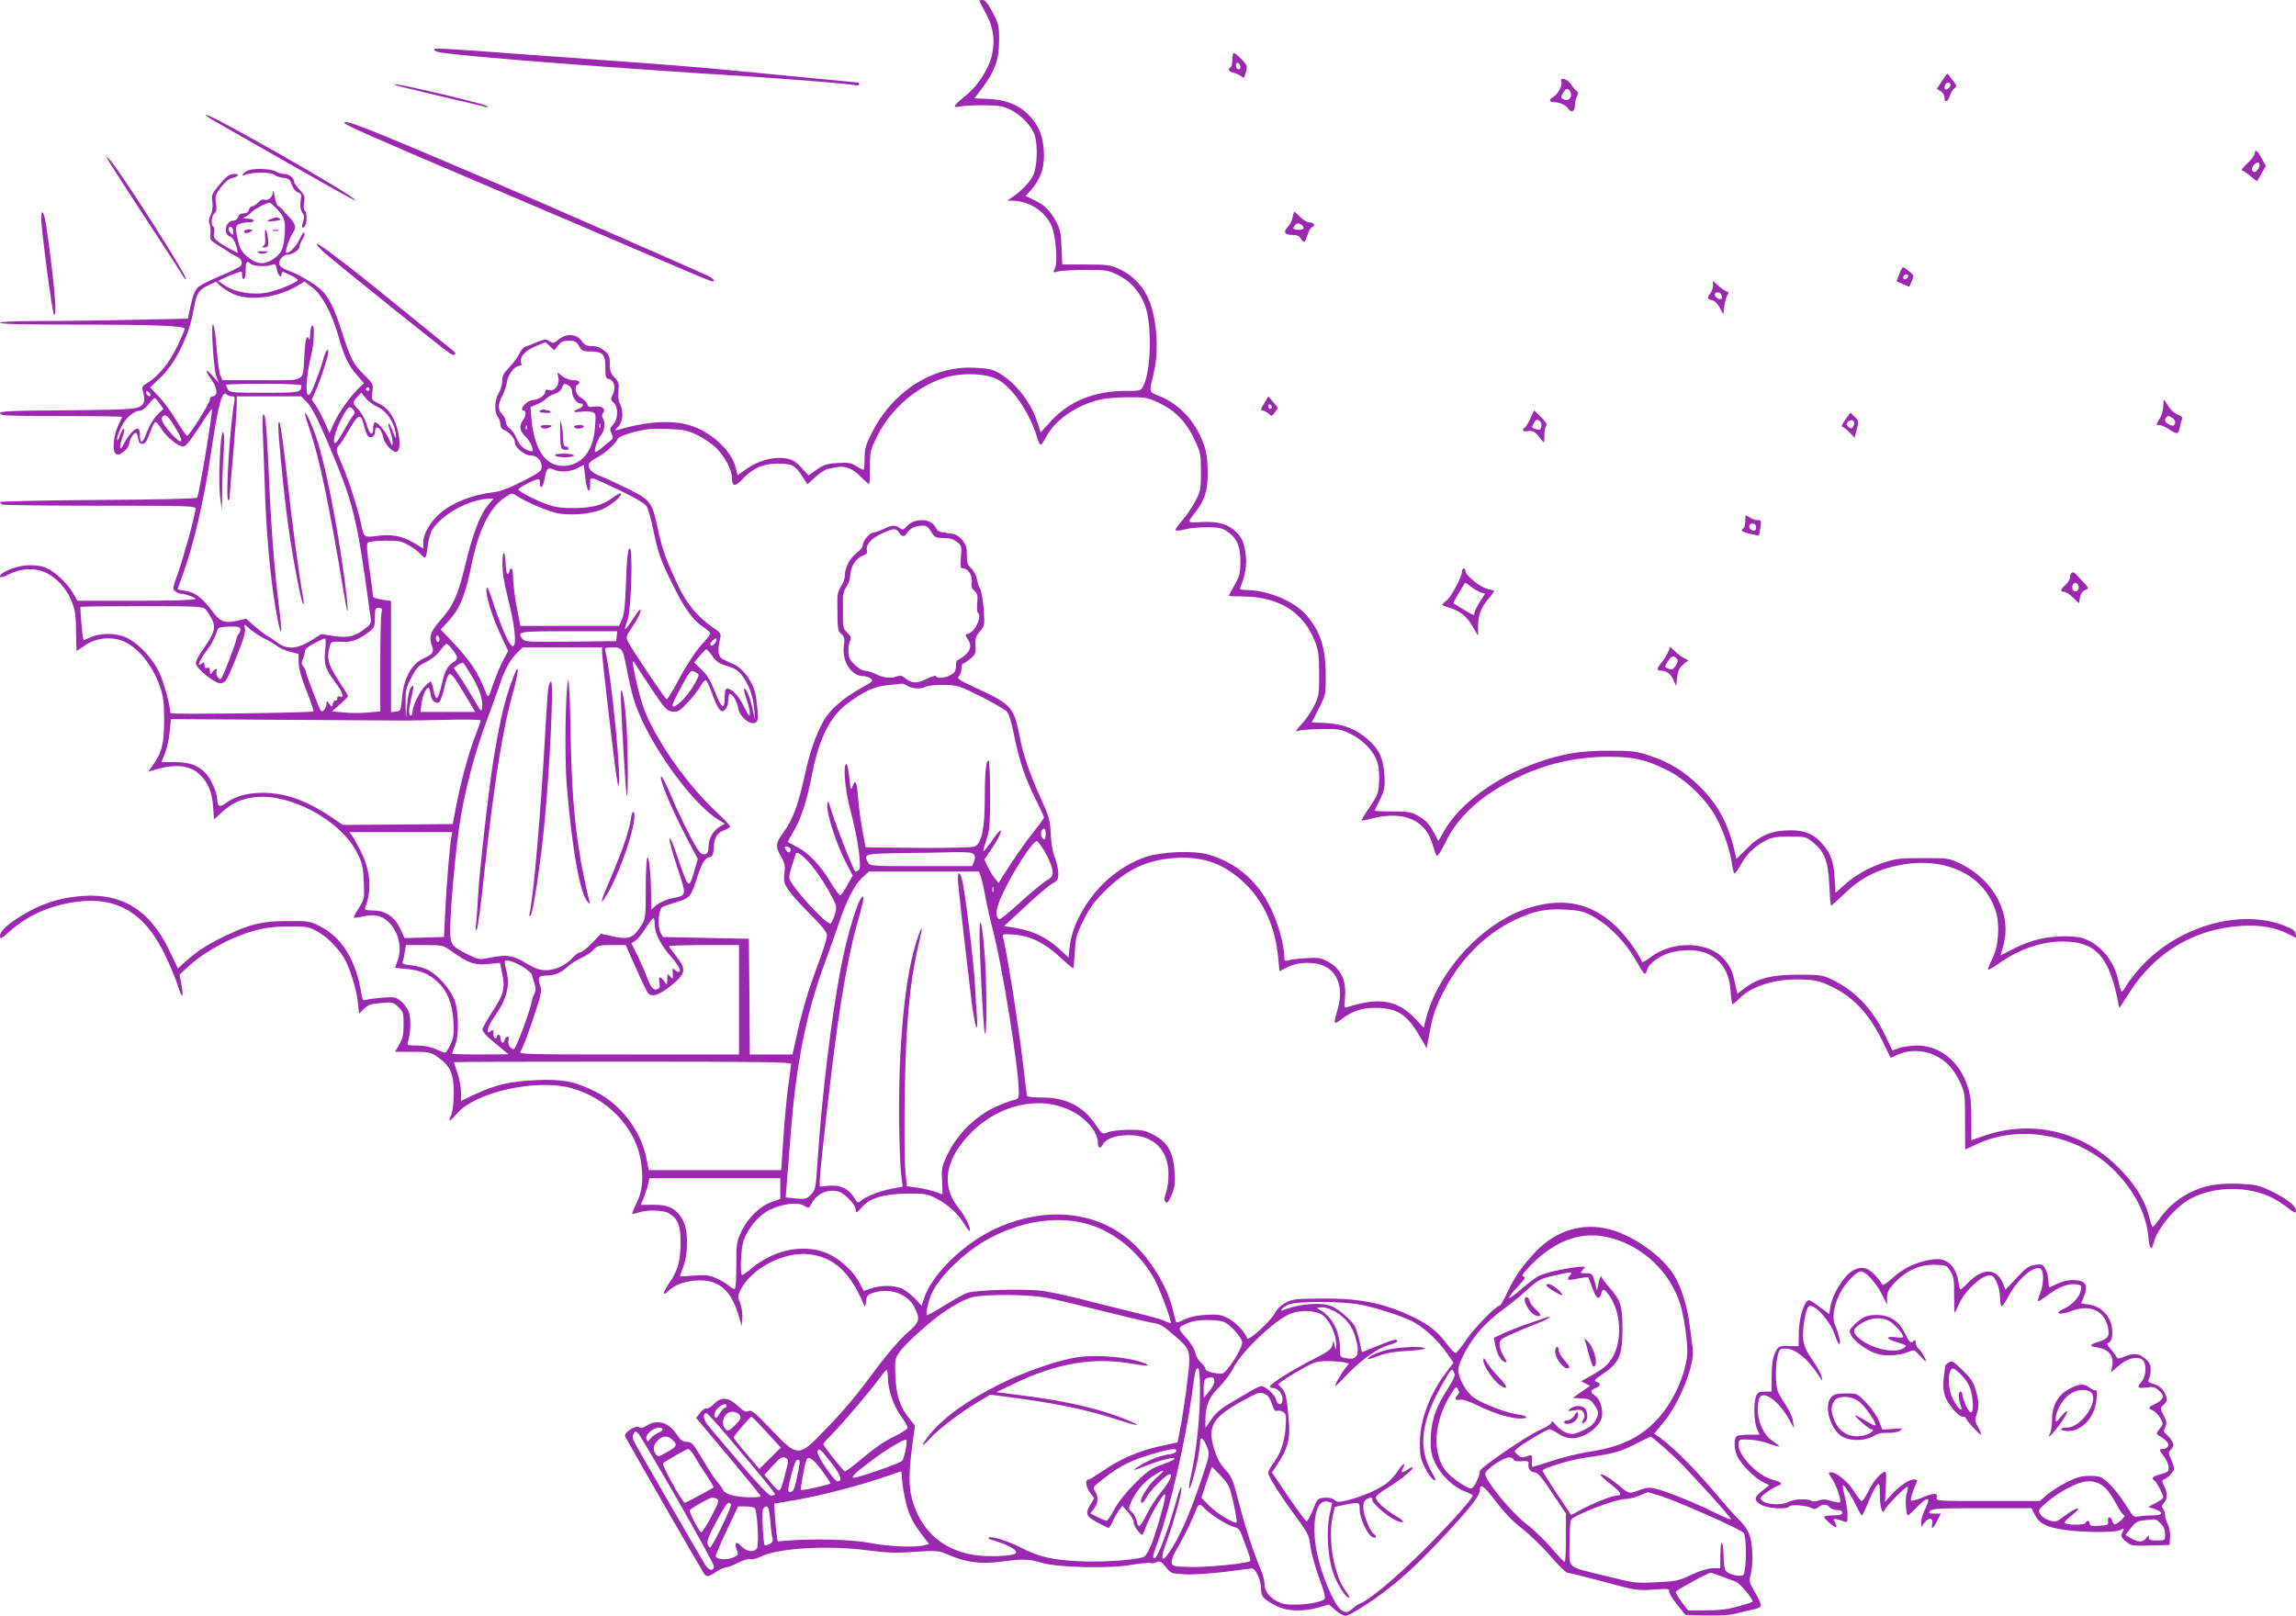 <?xml version="1.0" standalone="no"?>
<!DOCTYPE svg PUBLIC "-//W3C//DTD SVG 20010904//EN"
 "http://www.w3.org/TR/2001/REC-SVG-20010904/DTD/svg10.dtd">
<svg version="1.0" xmlns="http://www.w3.org/2000/svg"
 width="1280pt" height="901pt" viewBox="0 0 1280 901"
 preserveAspectRatio="xMidYMid meet">
<g transform="translate(0,901) scale(0.1,-0.1)"
fill="#9c27b0" stroke="none">
<path d="M5460 9005 c0 -2 16 -34 36 -69 41 -76 52 -145 35 -228 -17 -80 -77
-174 -147 -231 -73 -59 -78 -71 -28 -60 22 4 82 7 135 6 81 -1 104 -5 146 -27
60 -30 119 -95 133 -145 16 -59 12 -171 -9 -216 -17 -38 -66 -90 -121 -127
l-25 -17 28 0 c93 -2 178 -55 217 -135 26 -56 39 -210 20 -245 -11 -22 -11
-23 22 -14 18 4 87 8 153 8 111 0 124 -2 177 -28 69 -34 120 -91 150 -166 41
-105 36 -366 -8 -453 -14 -27 -17 -28 -101 -28 -170 0 -312 -57 -413 -167
l-58 -64 -22 66 c-42 127 -161 258 -258 285 -20 5 -74 10 -120 10 -219 0 -431
-142 -542 -364 -34 -67 -40 -88 -40 -142 0 -35 -3 -64 -6 -64 -4 0 -22 9 -41
21 -28 18 -46 21 -103 17 -59 -3 -76 -9 -116 -36 l-46 -33 -41 44 c-34 36 -51
46 -88 51 -75 11 -162 -15 -235 -71 l-32 -23 -11 44 c-22 88 -122 185 -236
228 -100 38 -254 31 -420 -19 -19 -5 -19 -4 3 19 25 28 29 88 8 127 -8 14 -11
42 -8 71 4 42 1 52 -22 75 -21 21 -26 35 -26 75 0 42 -4 52 -31 74 -21 18 -42
26 -68 26 -30 0 -42 6 -59 30 -29 39 -87 42 -129 6 -25 -21 -29 -22 -49 -9
-20 13 -28 12 -71 -5 -26 -11 -56 -23 -66 -26 -9 -3 -25 -22 -34 -42 -10 -20
-35 -53 -55 -74 -30 -30 -38 -45 -38 -74 0 -19 -9 -50 -20 -68 -23 -39 -26
-105 -5 -132 8 -11 15 -30 15 -43 0 -13 8 -26 18 -30 30 -11 62 -46 62 -69 0
-29 54 -74 89 -74 34 0 61 -28 61 -63 0 -23 -12 -32 -107 -81 -76 -39 -124
-57 -163 -61 -118 -14 -227 -57 -296 -117 -55 -48 -94 -115 -94 -159 l0 -38
-55 33 c-63 38 -124 49 -208 37 -65 -9 -69 -6 -82 59 -17 83 -69 250 -106 334
-38 88 -38 91 -20 111 10 11 32 45 49 75 61 105 72 110 91 38 6 -24 15 -49 20
-57 12 -19 41 -7 41 17 0 49 36 29 46 -26 7 -35 47 -81 71 -82 37 -1 21 134
-24 205 -17 27 -43 51 -70 64 -43 21 -43 21 -37 65 6 43 5 46 -43 93 -61 58
-80 94 -126 240 -45 140 -76 201 -120 240 -41 36 -127 85 -180 104 -22 8 -43
21 -47 30 -12 22 15 59 43 59 28 0 67 27 67 46 0 8 7 26 16 39 9 13 14 30 11
37 -3 7 -14 -8 -26 -35 -20 -42 -64 -87 -76 -75 -7 7 19 81 38 109 20 30 15
52 -22 90 -14 15 -31 33 -38 42 -7 8 -17 17 -23 19 -6 2 -15 26 -19 53 -5 29
-9 39 -10 23 -1 -28 -26 -49 -49 -41 -8 3 -22 -4 -33 -16 -11 -12 -26 -21 -33
-21 -8 0 -16 -9 -19 -20 -3 -13 -14 -20 -30 -20 -16 0 -26 -7 -30 -20 -3 -11
-14 -20 -24 -20 -45 0 -62 -73 -21 -89 13 -5 26 -23 34 -49 6 -23 11 -42 10
-42 -7 0 -78 40 -105 59 -28 20 -32 28 -27 52 3 16 1 31 -4 34 -16 10 -12 61
5 75 12 10 14 24 9 57 -6 38 -3 48 27 88 21 28 45 48 62 52 35 7 45 23 15 23
-30 0 -46 -12 -93 -70 -33 -40 -37 -49 -31 -86 3 -28 0 -52 -9 -72 -11 -21
-13 -37 -6 -53 4 -13 6 -38 4 -55 -4 -27 0 -34 33 -55 21 -13 50 -32 64 -41
14 -10 35 -22 48 -28 29 -12 39 -38 21 -55 -8 -7 -59 -32 -114 -55 -55 -23
-110 -51 -122 -63 -15 -13 -28 -45 -39 -97 l-17 -77 -291 -6 c-160 -4 -396 -7
-523 -7 -149 0 -233 -4 -233 -10 0 -7 146 -10 418 -10 439 0 612 -7 612 -23 0
-5 -19 -51 -43 -101 -44 -91 -106 -167 -170 -204 -23 -14 -27 -21 -21 -42 15
-53 10 -74 -21 -90 -25 -12 -92 -15 -402 -18 -320 -2 -373 -5 -373 -17 0 -13
48 -15 340 -15 187 0 340 -2 340 -5 0 -3 -9 -23 -19 -43 -27 -54 -37 -144 -17
-161 12 -10 20 -9 45 10 18 13 31 32 31 45 0 12 9 32 19 45 20 25 25 21 33
-26 2 -12 11 -20 23 -20 14 0 24 14 40 59 12 33 25 61 31 63 5 1 20 -16 34
-39 28 -45 93 -98 122 -98 12 0 40 33 86 104 37 58 70 105 73 105 9 1 -72
-483 -82 -494 -6 -6 -209 -11 -554 -13 -300 -2 -545 -7 -545 -12 0 -4 7 -11
16 -14 9 -3 254 -6 545 -6 497 0 529 -1 529 -17 0 -30 -68 -276 -100 -365 -28
-77 -29 -84 -13 -95 9 -7 22 -13 27 -13 25 0 86 -22 86 -30 0 -6 -127 -10
-329 -10 l-329 0 -25 43 c-38 64 -117 134 -168 147 -24 7 -67 10 -96 7 -62 -6
-143 -40 -143 -60 0 -10 13 -8 51 11 74 37 158 37 221 0 59 -35 103 -88 130
-158 17 -43 22 -78 22 -162 1 -60 2 -108 3 -108 1 0 23 14 48 32 56 40 142 50
208 24 84 -32 167 -134 209 -255 19 -55 23 -86 23 -191 -1 -132 -12 -176 -67
-253 l-22 -30 25 7 c116 37 201 31 255 -16 52 -46 76 -101 82 -186 l5 -72 44
41 c52 48 109 75 178 83 200 26 487 -129 577 -312 28 -56 33 -78 36 -159 4
-91 4 -95 -27 -145 -18 -28 -30 -52 -28 -55 3 -2 26 1 52 7 61 14 102 5 138
-29 58 -53 80 -143 54 -217 l-15 -41 63 -6 c79 -8 122 -25 173 -71 55 -50 84
-122 90 -222 4 -67 1 -89 -16 -127 -12 -26 -25 -47 -30 -47 -6 0 -29 9 -53 20
-28 12 -66 20 -103 20 -56 0 -58 1 -51 22 14 47 17 127 5 162 -6 19 -25 47
-43 62 -29 24 -36 26 -101 21 -39 -3 -81 -8 -93 -12 -19 -6 -22 -3 -28 32 -29
187 -108 316 -233 379 -54 27 -64 29 -177 28 -141 0 -208 -16 -342 -79 -101
-48 -167 -90 -229 -147 l-42 -38 -51 106 c-114 233 -277 324 -522 294 -104
-12 -197 -45 -289 -100 -89 -54 -130 -92 -130 -119 0 -20 6 -17 56 27 98 88
222 143 368 163 226 32 384 -62 495 -294 27 -56 60 -133 72 -172 25 -78 35
-75 20 7 l-10 53 55 51 c58 54 170 123 263 160 105 43 181 58 291 58 95 1 110
-2 155 -26 53 -27 115 -88 152 -148 31 -50 70 -175 78 -248 l7 -64 28 27 c23
22 40 28 95 32 62 6 68 4 95 -22 28 -26 30 -34 30 -98 0 -56 -5 -79 -24 -111
l-24 -41 98 0 c93 0 100 -2 141 -30 69 -48 89 -93 89 -198 0 -54 -6 -101 -14
-122 -20 -46 -11 -44 33 7 99 116 433 192 626 143 200 -51 361 -212 395 -394
19 -104 13 -182 -20 -247 -16 -32 -27 -60 -25 -62 2 -3 18 1 36 7 48 16 136
14 169 -5 50 -30 65 -69 64 -169 -1 -99 -15 -150 -64 -221 -38 -56 -39 -76 -2
-41 37 36 102 57 176 57 112 0 177 -63 218 -210 l13 -45 3 47 c2 26 -4 62 -12
83 -14 34 -14 39 3 73 61 120 242 214 381 198 139 -16 230 -100 306 -281 7
-17 9 -14 12 17 3 30 8 38 34 47 94 33 197 -1 236 -79 34 -68 30 -81 -44 -146
-38 -33 -109 -116 -167 -193 -113 -154 -176 -230 -292 -349 -142 -148 -149
-148 -293 4 -94 98 -113 114 -128 106 -15 -8 -27 -3 -61 29 -54 49 -92 52
-134 9 -16 -16 -35 -27 -42 -24 -7 2 -22 -8 -34 -24 l-22 -29 180 -214 c98
-118 179 -217 179 -221 0 -12 -106 -9 -156 3 -25 7 -48 19 -52 28 -3 9 -18 31
-33 48 -16 18 -53 76 -84 128 -51 86 -59 95 -85 95 -24 0 -35 9 -57 41 -45 68
-110 87 -168 49 -20 -13 -33 -16 -41 -9 -18 15 -87 -29 -79 -50 5 -14 403
-707 437 -761 16 -26 26 -25 70 5 20 14 46 25 56 25 10 0 41 12 67 26 27 14
57 23 68 20 11 -3 34 2 51 11 95 50 375 68 602 38 100 -13 162 -16 237 -10
154 10 158 10 222 -18 91 -39 176 -50 287 -35 125 16 153 15 223 -6 89 -27
378 -34 502 -12 51 9 99 13 107 10 8 -3 23 -1 34 5 17 9 25 5 50 -26 30 -37
31 -38 113 -42 45 -2 144 5 218 14 75 10 142 18 149 19 21 2 52 -64 52 -110 0
-47 11 -60 84 -98 59 -31 145 -35 236 -10 l59 17 36 -32 c20 -17 45 -31 56
-31 12 0 60 26 107 57 160 104 282 213 465 412 133 145 177 202 177 233 0 40
23 23 89 -64 46 -61 95 -112 142 -148 40 -30 111 -99 158 -152 46 -54 91 -98
100 -98 9 0 99 -23 201 -50 179 -49 188 -50 278 -44 77 6 92 4 87 -7 -3 -8 16
-41 43 -74 l48 -60 118 -3 c80 -2 135 2 170 12 28 8 68 17 89 21 21 3 40 12
43 20 3 8 -11 41 -31 74 -33 56 -35 63 -26 98 15 53 14 161 -3 215 -8 29 -29
62 -57 89 -25 24 -91 99 -147 166 -102 121 -223 241 -293 293 l-37 26 50 60
c91 108 177 324 165 414 -3 19 -10 77 -17 129 -13 103 -45 208 -83 273 -64
110 -227 227 -364 263 -149 39 -296 -5 -410 -123 -72 -75 -120 -143 -158 -225
-20 -42 -39 -77 -44 -77 -20 0 -145 -128 -188 -193 -27 -40 -53 -72 -58 -72
-6 0 -27 22 -48 50 -54 70 -92 101 -169 141 -167 84 -307 115 -525 113 -148
-1 -168 -3 -205 -23 -26 -13 -49 -36 -61 -59 -22 -43 -148 -158 -154 -140 -12
36 -67 93 -108 113 -39 19 -58 22 -123 18 -52 -3 -91 -12 -119 -26 -23 -12
-44 -19 -46 -14 -2 4 -10 32 -17 62 -29 129 -118 278 -222 376 -193 180 -482
212 -763 85 -178 -81 -356 -252 -402 -387 l-15 -45 -37 40 c-21 22 -54 47 -74
56 -45 19 -119 19 -172 0 -21 -8 -40 -13 -41 -12 -1 1 -11 21 -22 43 -29 58
-102 128 -165 158 -130 64 -302 34 -434 -74 -26 -22 -51 -40 -55 -40 -14 0 -8
145 7 191 24 70 83 140 143 171 70 35 157 47 194 25 27 -16 28 -15 42 11 29
56 89 83 150 68 32 -8 96 -73 96 -98 0 -25 7 -23 36 11 42 50 122 74 249 75
102 1 114 -1 165 -27 66 -34 122 -86 158 -146 14 -24 27 -40 29 -34 6 17 -25
79 -66 131 -97 123 -71 272 74 417 174 174 427 214 601 95 60 -42 104 -104
104 -147 0 -37 14 -43 30 -12 17 30 71 49 144 49 135 0 219 -81 220 -213 1
-34 -5 -81 -13 -105 -11 -32 -12 -45 -3 -54 9 -9 17 0 33 37 18 40 21 62 17
131 -6 108 -38 165 -117 206 -47 25 -64 28 -140 28 -47 -1 -99 -7 -116 -14
-30 -12 -30 -12 -65 40 -70 105 -166 154 -300 154 -43 0 -81 3 -83 8 -3 4 -10
57 -16 117 -22 203 -91 655 -118 764 -6 24 -6 24 64 19 87 -6 166 -46 257
-129 35 -33 66 -59 69 -59 2 0 6 40 9 89 4 81 8 98 48 178 33 68 60 105 119
164 119 118 230 172 382 184 161 13 285 -30 399 -141 107 -103 172 -249 186
-419 l7 -71 45 23 c63 32 161 32 216 0 72 -41 95 -132 61 -243 -22 -74 -20
-80 20 -50 63 48 114 66 193 66 118 0 175 -35 244 -154 l42 -71 8 45 c23 129
33 163 78 255 91 186 234 333 403 414 106 51 173 65 283 59 67 -3 100 -10 134
-27 107 -55 199 -148 270 -273 17 -32 35 -58 40 -58 4 0 11 11 14 25 9 35 77
82 140 96 187 42 313 -42 324 -217 2 -41 8 -74 11 -74 4 0 20 14 37 31 68 71
204 113 349 107 79 -3 100 -8 165 -39 128 -61 216 -159 295 -325 l35 -73 42
19 c60 27 140 26 203 -4 64 -30 107 -76 142 -151 27 -58 28 -66 28 -218 0 -86
1 -157 1 -157 1 0 31 14 67 31 239 112 562 51 758 -142 115 -113 184 -245 196
-376 6 -67 18 -81 29 -35 19 81 125 207 212 251 132 68 321 68 453 0 20 -10
57 -34 82 -53 40 -31 47 -33 47 -17 0 27 -53 68 -140 110 -68 32 -85 36 -179
40 -121 4 -191 -9 -274 -50 -70 -36 -129 -87 -173 -153 -21 -31 -35 -44 -37
-35 -3 8 -10 34 -17 59 -24 91 -81 182 -170 270 -202 203 -484 269 -751 176
l-69 -24 0 119 c0 93 -4 132 -21 182 -45 139 -156 227 -282 227 -34 -1 -79 -7
-100 -14 l-37 -14 -39 82 c-71 150 -168 252 -301 315 -50 24 -66 26 -185 26
-147 0 -226 -20 -300 -76 l-39 -30 -12 53 c-15 71 -27 98 -60 137 -86 102
-286 109 -411 14 -26 -20 -48 -32 -50 -26 -15 43 -90 147 -144 198 -134 126
-281 160 -468 108 -260 -72 -522 -349 -592 -626 l-12 -48 -46 49 c-98 105
-199 123 -377 67 -20 -6 -21 -4 -17 39 12 107 -19 176 -100 217 -33 18 -53 20
-116 16 -42 -2 -86 -8 -98 -12 -20 -6 -23 -4 -23 19 0 64 -34 187 -76 273 -72
150 -192 253 -348 298 -83 24 -265 16 -353 -15 -126 -44 -243 -137 -322 -256
-58 -87 -89 -165 -98 -245 l-6 -58 -53 49 c-69 62 -144 98 -234 114 l-72 12
119 110 c65 61 133 119 151 128 28 14 32 21 32 57 0 22 -9 61 -19 87 -12 30
-21 79 -23 132 -4 76 -9 96 -52 190 -65 143 -101 248 -122 355 -30 158 -48
178 -224 260 -122 56 -128 61 -112 77 7 7 12 25 12 40 0 15 4 28 9 28 5 0 24
12 41 27 28 23 31 31 28 73 -2 39 1 51 25 79 27 33 27 35 21 125 -4 50 -13
100 -19 111 -7 11 -16 36 -19 56 -3 20 -17 46 -31 59 -21 19 -25 33 -25 77 0
44 -5 58 -28 84 -23 26 -38 32 -81 37 -44 4 -54 9 -66 33 -26 49 -115 52 -159
5 -19 -21 -24 -22 -41 -10 -25 18 -42 17 -90 -6 -22 -11 -48 -19 -57 -20 -20
0 -58 -46 -58 -70 0 -10 -15 -29 -34 -43 -39 -30 -66 -82 -66 -126 0 -18 -10
-45 -21 -60 -14 -20 -21 -44 -21 -73 1 -171 1 -174 22 -193 18 -16 20 -26 14
-71 -10 -83 43 -164 108 -164 13 0 32 -6 42 -13 17 -13 13 -17 -47 -50 -109
-61 -183 -126 -217 -189 -45 -84 -75 -170 -104 -303 -35 -161 -68 -249 -116
-313 -46 -61 -49 -81 -15 -140 20 -35 23 -51 18 -92 -5 -43 -2 -55 22 -92 16
-24 70 -85 122 -136 64 -64 93 -100 93 -116 0 -24 -15 -70 -73 -227 -37 -101
-74 -231 -102 -362 l-17 -77 -119 0 -119 0 -2 322 -3 323 -240 5 -239 5 -14
25 c-16 32 -11 128 9 141 8 5 44 18 81 29 76 23 81 29 117 145 23 71 44 105
66 105 16 0 25 23 25 60 0 46 20 78 56 90 19 7 34 16 34 22 0 5 -36 44 -81 85
-138 131 -276 316 -363 489 -32 63 -54 127 -74 215 -16 68 -27 126 -24 129 2
3 6 1 9 -5 2 -5 43 -68 91 -140 80 -120 90 -130 121 -133 30 -3 40 3 85 51 28
29 60 70 71 90 11 21 24 36 30 34 5 -2 21 -36 35 -75 14 -40 32 -79 41 -88 15
-14 18 -14 33 1 9 9 16 32 16 51 0 19 4 34 9 34 16 0 41 -43 47 -82 8 -45 66
-93 95 -78 14 8 16 20 12 72 -3 35 -9 79 -14 100 -15 58 -69 131 -114 152 -22
10 -51 24 -65 30 -27 13 -31 46 -16 112 7 29 5 34 -35 62 -87 59 -148 132
-194 228 -70 146 -93 210 -116 318 -33 157 -41 167 -167 230 -59 29 -129 61
-155 71 -49 18 -73 45 -63 70 3 8 23 23 45 34 44 23 105 78 114 102 3 11 35
24 88 39 68 18 102 21 189 18 90 -3 113 -8 165 -33 32 -15 79 -47 104 -69 46
-43 91 -124 91 -166 1 -54 16 -57 57 -14 59 63 114 88 199 89 80 0 97 -9 141
-78 l24 -38 44 40 c24 22 55 43 69 46 14 3 37 7 50 10 46 9 89 -7 133 -52 24
-23 46 -43 48 -43 3 0 5 42 5 94 0 90 2 97 42 177 87 175 274 317 446 338 84
11 174 1 222 -24 82 -42 182 -189 221 -322 7 -24 16 -43 20 -43 5 0 18 19 30
41 48 95 166 178 299 210 30 8 102 14 160 14 97 0 110 -2 172 -32 89 -42 150
-105 196 -201 35 -74 37 -82 37 -182 0 -98 -2 -109 -31 -165 -18 -33 -51 -82
-74 -108 -23 -26 -40 -51 -36 -54 4 -4 27 -2 51 5 25 7 81 12 124 12 64 0 84
-4 111 -23 56 -37 75 -81 75 -167 0 -66 -4 -82 -33 -133 -17 -31 -32 -58 -32
-59 0 -2 38 -4 84 -4 198 -3 333 -88 397 -251 19 -49 23 -78 23 -178 1 -110
-1 -125 -26 -177 -14 -31 -46 -78 -70 -104 -37 -41 -40 -46 -18 -39 14 5 72 9
130 10 97 0 110 -2 164 -30 71 -36 129 -99 146 -160 7 -24 11 -73 8 -109 -3
-58 -9 -73 -52 -136 -27 -39 -47 -72 -45 -75 2 -2 29 3 59 11 172 45 297 -8
335 -141 10 -33 21 -64 25 -68 4 -5 26 30 49 77 69 143 195 258 386 353 165
83 338 123 524 123 139 0 204 -15 321 -72 101 -49 213 -155 273 -258 41 -72
82 -190 93 -269 4 -28 10 -51 14 -51 5 0 22 24 38 53 33 59 72 96 136 130 33
18 58 22 133 22 87 0 93 -1 129 -31 66 -53 86 -106 92 -239 3 -63 7 -115 10
-115 3 0 38 31 78 70 87 84 182 133 305 156 255 49 469 -53 534 -254 26 -78
17 -200 -19 -270 -15 -30 -25 -56 -23 -59 3 -2 27 11 54 30 115 83 242 127
363 127 178 0 253 -78 303 -313 l12 -59 58 90 c144 224 362 353 622 369 109 6
189 -8 266 -47 l41 -21 -4 23 c-2 18 -16 28 -60 45 -247 99 -595 -1 -803 -229
-31 -35 -67 -80 -78 -100 -12 -21 -25 -38 -28 -38 -4 0 -12 26 -18 57 -22 111
-97 204 -194 240 -46 17 -167 16 -246 -3 -38 -8 -102 -32 -143 -53 l-75 -39
13 46 c54 177 -45 372 -235 465 -65 32 -68 32 -211 32 -126 0 -154 -3 -215
-24 -90 -30 -161 -70 -223 -126 l-49 -44 -5 82 c-6 94 -22 138 -68 191 -50 56
-97 76 -179 76 -103 0 -172 -29 -243 -102 l-58 -58 -6 27 c-35 162 -93 273
-194 373 -87 87 -172 140 -285 177 -72 24 -95 27 -225 27 -161 0 -256 -16
-400 -66 -231 -82 -432 -229 -519 -381 l-32 -57 -28 52 c-19 38 -40 61 -76 83
-46 28 -54 30 -152 30 -57 0 -102 2 -100 5 2 3 16 31 31 64 26 52 28 66 24
135 -6 91 -28 141 -89 195 -65 59 -140 89 -235 94 l-81 4 39 77 c38 74 39 79
39 181 0 158 -30 250 -109 341 -69 78 -215 138 -335 139 -27 0 -37 4 -33 13
27 65 38 125 31 180 -8 72 -23 105 -65 141 -44 36 -95 49 -183 45 -81 -5 -80
-6 -36 51 56 70 73 126 72 230 -1 72 -7 110 -23 155 -48 128 -132 219 -245
266 -63 26 -60 13 -31 139 30 126 12 319 -38 418 -34 68 -87 119 -155 151 -52
24 -67 26 -187 26 l-132 0 -4 95 c-3 81 -8 103 -32 147 -35 63 -61 88 -121
118 l-47 22 31 35 c49 56 71 114 71 189 0 90 -22 157 -70 212 -59 67 -133 100
-235 105 l-82 4 47 63 c67 89 90 155 90 261 0 80 -3 91 -36 155 -25 48 -42 69
-55 69 -11 0 -19 -2 -19 -5z m-3928 -1148 c53 -53 61 -75 55 -154 -6 -84 -20
-111 -72 -143 -46 -29 -94 -21 -142 24 -29 26 -38 45 -49 97 -12 58 -12 65 3
77 9 6 34 12 56 12 46 0 41 20 -6 21 -27 0 -29 2 -12 9 12 4 27 16 35 25 14
16 84 54 102 55 4 0 17 -10 30 -23z m-232 -140 c0 -20 -1 -20 -16 -5 -9 9 -13
21 -9 27 10 16 25 3 25 -22z m97 -178 c14 -14 89 -17 119 -6 19 7 22 3 28 -28
7 -34 26 -50 26 -20 0 12 8 11 45 -7 25 -12 45 -25 45 -29 0 -13 -116 -61
-173 -71 -79 -14 -176 2 -230 38 l-41 27 28 14 c15 8 45 21 67 28 39 14 39 14
39 -11 0 -14 4 -22 10 -19 6 3 10 26 10 51 0 45 7 53 27 33z m-97 -168 c91
-41 243 -22 356 44 l42 25 43 -33 c54 -41 108 -141 144 -266 33 -119 57 -169
106 -224 l38 -44 -25 -24 c-47 -43 -115 -138 -141 -196 l-26 -58 -28 63 c-16
35 -38 77 -50 93 l-21 30 25 57 c27 62 67 185 67 209 0 29 -18 2 -29 -44 -7
-26 -26 -82 -43 -125 -22 -59 -33 -76 -42 -69 -15 12 -4 131 19 221 17 66 20
175 5 165 -5 -3 -10 -25 -11 -48 0 -23 -3 -36 -6 -29 -12 31 -21 4 -26 -85
-10 -159 17 -143 -238 -143 l-219 0 -12 28 c-6 15 -15 81 -20 146 -5 66 -13
126 -19 135 -15 25 1 -246 17 -288 l14 -36 -35 39 c-43 48 -46 34 -4 -24 32
-44 34 -90 4 -90 -8 0 -15 -8 -15 -18 0 -20 -115 -202 -127 -202 -5 0 -30 37
-58 83 -27 45 -71 106 -99 135 l-49 52 51 48 c88 80 169 245 192 388 14 85 29
110 83 134 l42 19 25 -24 c14 -13 45 -33 70 -44z m1928 -291 c15 -26 22 -30
63 -30 69 0 84 -16 84 -89 -1 -53 2 -61 21 -65 29 -8 39 -49 20 -86 -13 -26
-12 -30 5 -46 27 -24 26 -91 -3 -121 -19 -20 -20 -26 -9 -50 11 -25 10 -29
-11 -45 -13 -10 -34 -27 -46 -38 -13 -11 -27 -20 -32 -20 -13 0 11 73 32 96
19 22 24 70 8 94 -5 9 -5 19 2 27 18 23 -8 42 -48 36 -29 -5 -36 -2 -40 13 -3
11 -18 27 -35 36 -29 17 -41 60 -19 73 21 13 9 25 -24 25 -19 0 -45 9 -61 22
l-28 22 6 -32 c8 -40 -22 -77 -54 -67 -13 4 -19 2 -19 -9 0 -19 -38 -46 -66
-46 -11 0 -31 -8 -42 -19 -23 -19 -29 -41 -12 -41 15 0 12 -32 -5 -54 -23 -30
-18 -59 14 -90 27 -26 48 -72 37 -83 -2 -2 -18 3 -36 12 -20 10 -38 32 -50 60
-10 24 -28 50 -39 57 -12 7 -21 23 -21 35 0 13 -9 32 -20 43 -25 25 -25 55 0
102 11 21 23 55 26 78 7 43 43 90 70 90 10 0 14 5 10 16 -12 31 20 69 79 93
l56 23 24 -22 25 -23 21 26 c16 21 29 27 60 27 34 0 43 -5 57 -30z m-1548
-219 c0 -40 -6 -41 -206 -41 -181 0 -194 1 -204 19 -5 11 -10 22 -10 25 0 3
95 6 210 6 121 0 210 -4 210 -9z m1491 -1 c11 -7 19 -21 19 -37 0 -29 25 -63
47 -63 22 0 15 -20 -12 -30 -36 -14 -31 -21 13 -16 20 3 48 2 61 -1 23 -6 24
-8 18 -87 -10 -126 -68 -203 -159 -213 -109 -13 -178 79 -195 259 l-6 68 36
15 c20 8 44 23 54 34 10 10 31 21 46 25 16 4 33 17 39 31 13 29 13 29 39 15z
m-1111 -20 c0 -5 -4 -10 -10 -10 -5 0 -10 5 -10 10 0 6 5 10 10 10 6 0 10 -4
10 -10z m-1222 -28 c6 -18 -15 -14 -22 4 -4 10 -1 14 6 12 6 -2 14 -10 16 -16z
m455 -12 c16 0 18 -5 13 -32 -25 -141 -50 -548 -33 -548 4 0 7 8 7 18 0 9 9
118 20 242 11 124 20 246 20 273 l0 47 180 0 179 0 34 -35 c25 -25 57 -89 112
-217 147 -346 164 -413 240 -975 6 -38 3 -43 -28 -67 -60 -46 -94 -54 -174
-43 l-72 11 -59 -37 c-75 -46 -131 -50 -183 -12 -19 14 -47 33 -63 42 -16 10
-48 35 -72 56 l-41 37 -50 -11 c-70 -16 -95 -7 -137 50 -56 75 -99 109 -151
116 -25 4 -45 8 -45 9 0 0 15 44 34 96 59 167 114 405 151 657 41 276 63 359
88 334 6 -6 20 -11 30 -11z m812 -59 c50 -22 93 -86 101 -148 2 -21 1 -31 -2
-23 -4 8 -13 30 -20 49 -19 47 -26 35 -9 -14 8 -22 14 -51 14 -65 0 -20 -4
-16 -20 20 -22 49 -67 102 -81 94 -4 -3 -8 -19 -8 -35 0 -46 -21 -31 -37 27
-8 27 -28 63 -44 79 -35 37 -35 42 -7 72 l22 24 24 -30 c13 -17 43 -39 67 -50z
m-1215 19 l21 -30 -35 -34 c-20 -20 -44 -61 -57 -95 -23 -65 -39 -71 -39 -15
0 21 -5 34 -13 34 -19 0 -53 -39 -77 -86 -24 -48 -28 -18 -5 45 8 22 10 41 5
41 -4 0 -14 -17 -21 -37 -7 -21 -14 -32 -16 -26 -3 7 7 37 21 68 25 54 71 95
108 95 9 0 30 16 45 35 15 19 31 35 35 35 4 0 16 -13 28 -30z m1080 -35 c10
-13 10 -19 -2 -33 -8 -9 -31 -47 -52 -84 -20 -38 -41 -68 -47 -68 -23 0 13
107 59 178 17 26 25 27 42 7z m-979 -123 c37 -65 18 -71 -35 -11 -50 54 -65
87 -45 100 16 11 34 -9 80 -89z m2356 26 c-3 -8 -6 -5 -6 6 -1 11 2 17 5 13 3
-3 4 -12 1 -19z m-410 -10 c-3 -8 -6 -5 -6 6 -1 11 2 17 5 13 3 -3 4 -12 1
-19z m342 -341 c8 -8 11 1 11 31 0 49 -14 52 166 -33 82 -39 138 -72 148 -87
8 -13 25 -69 36 -123 28 -137 43 -181 113 -320 65 -132 110 -193 168 -232 22
-14 39 -30 39 -35 0 -6 -24 -37 -54 -69 -31 -35 -79 -109 -117 -179 -35 -66
-67 -120 -72 -120 -7 0 -188 269 -216 322 -13 25 -11 31 28 88 35 53 50 90 37
90 -2 0 -20 -25 -40 -56 -21 -31 -39 -54 -41 -52 -2 2 3 24 13 48 22 59 32
423 11 402 -9 -9 -15 -64 -19 -185 -4 -128 -10 -182 -22 -209 l-17 -38 -275 0
-275 0 -11 56 c-17 83 -30 174 -30 222 0 23 -4 42 -10 42 -5 0 -10 -7 -10 -15
0 -8 -4 -15 -10 -15 -5 0 -10 21 -11 48 -1 82 -18 96 -18 14 -1 -50 8 -109 29
-190 38 -151 51 -258 33 -274 -16 -13 -59 76 -112 237 -27 82 -37 103 -39 82
-5 -38 31 -153 80 -260 l41 -87 -27 -50 c-15 -28 -40 -88 -56 -133 -25 -75
-29 -80 -38 -57 -31 78 -45 106 -79 158 -21 31 -69 90 -107 129 l-69 73 41 44
c68 74 95 141 136 341 35 165 95 288 167 341 50 37 52 37 78 20 49 -33 166
-83 220 -96 73 -17 194 -8 258 20 28 12 65 37 84 56 38 39 23 45 -25 9 -53
-41 -113 -57 -211 -58 -64 -1 -106 4 -145 17 -62 21 -170 75 -170 86 0 8 66
45 98 55 19 5 22 3 22 -20 0 -38 19 -21 26 24 9 58 18 67 49 53 37 -17 95 -14
135 8 l35 18 7 -65 c4 -36 11 -70 17 -76z m-556 -81 c-44 -49 -89 -166 -128
-332 -42 -175 -68 -232 -140 -313 -56 -63 -66 -94 -46 -146 12 -30 3 -43 -43
-64 -71 -31 -116 -111 -125 -226 -6 -67 -7 -70 -33 -73 l-28 -3 0 310 0 310
-50 7 c-27 4 -50 12 -50 18 0 6 -9 74 -20 151 -14 96 -17 142 -10 149 6 6 50
11 98 11 76 0 93 -3 132 -26 25 -15 54 -36 64 -48 11 -12 22 -21 26 -21 4 0
10 28 14 61 3 34 15 76 26 95 53 86 205 169 314 173 l28 1 -29 -34z m2468
-151 c19 -32 25 -35 69 -35 33 0 55 -6 75 -22 26 -20 27 -25 22 -85 -4 -57 -3
-63 14 -63 27 0 53 -44 46 -78 -4 -21 0 -33 15 -46 17 -15 20 -26 16 -67 -3
-27 -1 -52 3 -55 27 -16 -14 -107 -52 -117 -20 -5 -20 -7 -5 -29 24 -34 19
-63 -15 -92 -17 -14 -35 -26 -40 -26 -5 0 -9 -12 -9 -27 0 -16 -4 -33 -8 -39
-19 -28 -96 -46 -104 -24 -1 5 -25 -2 -53 -16 -54 -27 -85 -26 -120 6 -14 12
-26 15 -40 10 -35 -15 -79 -11 -120 10 -22 11 -50 20 -63 20 -14 0 -38 14 -58
34 -28 28 -34 42 -34 76 0 23 4 49 10 59 7 14 4 24 -16 42 -22 21 -25 32 -25
89 1 36 0 82 0 102 -1 23 7 48 20 67 12 16 21 44 21 63 0 44 33 97 69 109 22
8 28 15 24 30 -8 30 22 65 81 93 66 31 82 32 98 6 16 -25 30 -25 46 0 15 24
46 38 85 39 21 1 32 -7 48 -34z m-4046 -431 c8 -9 24 -33 35 -54 25 -49 16
-79 -45 -166 -29 -40 -45 -73 -43 -86 4 -27 104 -107 134 -108 29 0 38 13 80
116 55 136 66 173 58 197 -6 18 -1 17 31 -12 21 -18 56 -41 79 -52 23 -10 53
-28 67 -39 14 -12 47 -27 74 -34 l49 -12 1 -49 c0 -34 15 -84 44 -158 24 -59
41 -110 38 -114 -8 -8 -797 -18 -797 -10 0 39 -36 172 -61 225 -45 94 -137
185 -209 206 -60 18 -135 13 -183 -11 -16 -8 -30 -13 -31 -11 -6 6 -21 179
-17 184 2 2 156 4 342 4 296 0 340 -2 354 -16z m981 -25 c-3 -17 -6 -147 -6
-289 l0 -257 -68 -6 c-37 -4 -97 -4 -134 0 l-68 6 45 39 c25 22 45 43 45 47 0
4 -25 44 -55 90 -57 86 -65 122 -46 190 6 23 11 25 63 22 59 -3 95 10 156 56
29 22 32 29 32 79 0 48 2 54 21 54 19 0 21 -4 15 -31z m-786 -90 c0 -10 -4
-20 -9 -23 -5 -3 -11 -18 -14 -33 -6 -30 -67 -189 -81 -212 -8 -12 -11 -11
-22 3 -7 10 -10 24 -7 32 7 20 -7 17 -23 -3 -12 -17 -13 -16 -14 6 0 16 -4 21
-15 17 -10 -4 -15 1 -15 16 0 17 -2 18 -15 8 -30 -25 -16 14 23 66 34 46 49
75 65 124 3 11 20 15 66 16 52 1 61 -2 61 -17z m2098 -36 l-3 -28 -255 -3
c-231 -2 -256 -1 -267 15 -32 42 -27 43 258 43 l270 0 -3 -27z m-988 -19 c0
-8 -4 -14 -10 -14 -5 0 -10 9 -10 21 0 11 5 17 10 14 6 -3 10 -13 10 -21z
m-637 -58 c-7 -83 -2 -101 52 -175 46 -62 58 -95 30 -85 -10 4 -15 0 -15 -11
0 -9 -4 -14 -9 -11 -5 3 -11 -4 -15 -16 -5 -22 -6 -22 -20 -3 -15 20 -15 20
-16 -1 0 -12 -7 -27 -15 -34 -16 -14 -14 -18 -67 120 -18 47 -33 90 -33 96 0
6 -7 19 -14 28 -11 13 -11 22 -2 42 6 14 11 33 11 43 0 11 19 27 52 44 29 15
55 27 60 27 4 0 5 -29 1 -64z m2177 44 c-11 -20 -30 -28 -30 -12 0 11 22 32
32 32 5 0 4 -9 -2 -20z m-1466 -44 c32 -43 32 -50 1 -70 -32 -21 -46 -48 -64
-129 -9 -38 -20 -69 -26 -70 -5 -1 -13 18 -18 43 -5 25 -11 47 -13 49 -2 3
-16 -6 -30 -20 -31 -28 -74 -114 -74 -146 0 -13 -4 -23 -10 -23 -14 0 -12 34
4 105 16 65 15 73 -4 50 -7 -8 -16 -50 -20 -92 l-7 -78 -2 82 c-1 74 2 87 32
144 28 54 39 67 82 87 30 15 62 40 78 63 16 22 32 39 36 39 5 0 20 -15 35 -34z
m833 -23 c2 -37 37 -346 69 -603 8 -68 18 -127 21 -130 24 -21 -40 634 -73
753 -5 14 2 17 40 17 55 0 58 -5 81 -125 9 -49 25 -121 37 -160 65 -223 318
-583 476 -678 l33 -20 -30 -18 c-37 -22 -61 -67 -61 -112 0 -26 -5 -36 -20
-40 -16 -4 -26 4 -44 32 -34 54 -107 201 -151 309 -22 50 -43 92 -48 92 -18 0
53 -173 139 -338 l64 -122 -22 -76 c-28 -93 -31 -90 -90 85 -23 70 -44 118
-46 107 -2 -11 17 -84 44 -163 53 -163 55 -155 -34 -173 -29 -7 -66 -23 -82
-37 l-30 -25 0 69 c0 111 -12 236 -21 221 -5 -7 -9 -86 -9 -176 0 -154 -1
-164 -24 -201 -48 -76 -71 -83 -175 -59 l-51 11 -49 -51 c-28 -29 -57 -52 -66
-52 -8 0 -25 -12 -38 -26 -38 -44 -99 -74 -151 -74 -38 0 -62 8 -115 40 -74
44 -106 48 -204 29 -53 -11 -60 -10 -111 15 -100 49 -106 57 -106 141 0 107
27 418 51 580 27 186 85 407 152 585 30 80 62 170 72 200 26 81 59 142 96 178
l33 32 221 0 221 0 1 -37z m615 -12 c21 -31 38 -42 82 -55 40 -12 62 -25 80
-49 40 -52 64 -116 70 -187 l5 -65 -13 60 c-14 64 -34 115 -47 115 -4 0 1 -25
12 -55 10 -30 19 -67 19 -82 0 -23 -6 -17 -31 34 -29 61 -68 103 -95 103 -10
0 -14 -15 -14 -51 0 -71 -18 -60 -55 36 -22 57 -42 91 -73 120 l-42 41 31 37
c17 20 34 37 37 37 4 -1 19 -18 34 -39z m-1343 -109 c45 -76 64 -134 59 -177
-3 -28 -6 -25 -46 45 -24 41 -59 98 -78 125 l-34 50 22 17 c13 9 26 14 30 12
4 -3 25 -35 47 -72z m1252 17 c19 -10 19 -11 -8 -61 -32 -58 -96 -128 -118
-128 -12 0 -5 20 26 78 72 134 68 129 100 111z m-1343 -36 c11 -16 40 -63 65
-105 l46 -78 -153 0 -152 0 6 48 c6 52 36 106 44 81 3 -8 6 -25 8 -38 4 -30
33 -50 48 -35 6 6 18 39 26 74 21 92 29 99 62 53z m2522 -38 c30 -17 74 -19
102 -4 12 6 57 11 101 10 76 -2 84 -4 205 -65 70 -35 135 -73 145 -84 12 -13
28 -65 42 -139 28 -138 60 -233 121 -355 24 -48 44 -91 44 -96 0 -5 -25 -40
-56 -78 -48 -60 -120 -165 -179 -258 l-18 -30 -23 29 c-12 16 -30 45 -39 65
l-17 37 46 68 c25 38 46 78 46 89 0 13 -16 -3 -46 -47 -26 -37 -49 -66 -51
-63 -2 2 5 31 17 65 17 52 20 85 20 251 0 104 -4 190 -9 190 -14 0 -21 -67
-21 -214 0 -168 -18 -252 -58 -267 -13 -5 -152 -8 -315 -7 l-291 3 -17 90
c-10 50 -21 132 -25 183 -7 95 -15 112 -32 65 -8 -24 -10 -17 -17 50 -4 42
-11 77 -16 77 -21 0 -8 -147 21 -255 42 -154 66 -325 48 -336 -7 -5 -16 -9
-19 -9 -8 0 -101 235 -131 330 -22 71 -23 73 -26 38 -4 -46 54 -224 105 -320
l37 -70 -31 -55 c-16 -30 -34 -55 -38 -56 -5 -1 -28 30 -51 68 -60 99 -122
165 -185 199 -30 16 -55 30 -57 31 -1 1 14 29 33 61 41 68 75 173 104 325 37
189 99 314 193 384 95 71 153 98 233 105 39 4 72 8 75 8 3 1 16 -5 30 -13z
m-2790 -193 c8 0 104 2 213 4 108 3 197 1 197 -3 0 -5 -13 -43 -30 -85 -37
-97 -77 -242 -105 -383 l-21 -110 -307 -3 -306 -2 -79 54 c-43 29 -117 68
-163 86 -150 58 -318 51 -408 -17 -37 -28 -50 -21 -51 27 -1 32 -35 109 -63
138 -41 44 -90 62 -171 62 l-76 0 20 50 c11 28 23 82 26 120 l7 70 651 -4
c358 -2 658 -4 666 -4z m3560 -632 c0 -16 -4 -30 -9 -30 -13 0 -21 27 -15 45
10 25 24 17 24 -15z m-3313 -12 c-8 -36 -28 -268 -35 -423 l-7 -140 -110 -3
-110 -3 -23 51 c-31 67 -82 102 -152 103 -42 1 -50 4 -44 16 37 92 30 203 -20
304 -19 40 -43 82 -52 95 l-16 22 287 0 287 0 -5 -22z m3307 -86 c19 -32 38
-76 42 -98 6 -39 5 -41 -39 -69 -25 -17 -91 -72 -147 -123 -55 -51 -104 -90
-109 -88 -26 16 -20 60 19 143 59 126 167 293 190 293 5 0 24 -26 44 -58z
m-1418 17 c3 -6 2 -15 -3 -20 -5 -5 -14 0 -21 11 -10 17 -10 20 2 20 8 0 18
-5 22 -11z m141 -124 c27 -36 65 -95 84 -133 36 -66 36 -68 22 -114 -8 -27
-19 -48 -24 -48 -31 0 -229 220 -229 255 0 12 7 44 16 71 9 27 18 55 20 62 6
22 57 -20 111 -93z m882 91 c8 -9 8 -21 1 -40 l-10 -26 -284 0 c-272 0 -286 1
-296 19 -26 50 -24 50 183 54 105 1 238 3 293 5 76 1 104 -1 113 -12z m40
-128 c6 -18 18 -71 26 -118 9 -47 25 -119 36 -160 54 -198 149 -787 149 -921
0 -34 -3 -38 -32 -44 -18 -4 -67 -23 -108 -42 -104 -50 -206 -152 -256 -257
-34 -70 -36 -82 -32 -151 2 -41 3 -75 2 -75 -1 0 -21 7 -45 16 -24 8 -69 18
-99 22 l-55 7 -8 95 c-5 52 -6 241 -3 420 6 390 27 620 76 828 25 104 24 123
-1 52 -51 -143 -83 -356 -100 -665 -11 -209 -8 -566 7 -681 l6 -51 -63 -12
c-69 -14 -143 -43 -170 -67 -15 -14 -19 -12 -38 19 -30 49 -77 71 -139 65
l-52 -5 0 32 c0 57 69 661 101 878 34 235 67 407 105 547 38 135 43 160 34
160 -23 0 -86 -206 -124 -405 -51 -269 -104 -705 -127 -1054 -11 -168 -12
-176 -38 -202 -24 -25 -31 -27 -84 -22 l-57 6 5 61 c3 33 12 153 21 266 31
412 86 695 195 988 22 59 55 153 74 209 44 132 89 220 133 260 l36 33 307 0
307 0 11 -32z m68 -80 c-3 -7 -5 -2 -5 12 0 14 2 19 5 13 2 -7 2 -19 0 -25z
m-1887 -183 c0 -49 33 -114 91 -180 45 -51 61 -85 41 -85 -4 0 -14 6 -21 13
-10 10 -12 7 -11 -13 3 -41 1 -45 -15 -24 -14 18 -14 17 -15 -16 -1 -35 -1
-35 -17 -12 -22 31 -34 28 -27 -8 5 -22 2 -31 -11 -36 -22 -9 -38 10 -60 71
-10 28 -33 80 -51 117 l-34 68 22 14 c13 9 39 40 58 71 19 30 38 55 43 55 4 0
7 -16 7 -35z m-1133 -149 c94 -67 129 -79 203 -72 l67 7 13 -60 c17 -82 8
-116 -55 -212 -30 -46 -55 -91 -55 -100 0 -10 19 -34 43 -53 23 -20 56 -47 72
-60 l30 -25 -157 -1 c-87 0 -158 2 -158 5 0 3 7 22 16 43 23 51 22 182 0 250
-21 61 -92 144 -149 173 -22 12 -64 23 -94 26 -44 5 -53 9 -48 22 4 9 9 33 12
54 l6 37 103 0 c102 0 105 -1 151 -34z m1028 -93 c31 -71 62 -134 67 -140 21
-26 62 -13 128 40 84 68 88 92 30 164 -22 28 -40 54 -40 57 0 3 88 6 195 6
l195 0 0 -305 0 -305 -617 0 c-586 0 -615 1 -601 18 9 9 39 88 68 175 49 146
52 161 41 193 -15 43 -8 54 34 54 46 0 84 16 120 50 17 16 50 37 75 48 25 11
56 31 69 46 22 24 31 26 102 26 l77 0 57 -127z m-626 3 c23 -15 43 -32 45 -39
2 -7 9 -29 15 -49 9 -29 9 -42 0 -60 -7 -13 -14 -32 -15 -43 -7 -48 -88 -265
-99 -265 -20 0 -37 28 -30 50 4 12 2 20 -5 20 -7 0 -14 -9 -17 -20 -6 -24 -23
-16 -23 11 0 10 -4 19 -10 19 -5 0 -10 -4 -10 -10 0 -5 -4 -10 -10 -10 -5 0
-10 12 -10 26 0 22 -2 25 -15 14 -29 -24 -17 28 19 77 74 105 93 180 66 272
-5 19 -7 37 -5 42 8 11 56 -5 104 -35z m1491 -539 c0 -7 -7 -64 -16 -127 -9
-63 -21 -194 -27 -290 l-12 -175 -369 0 -369 0 -13 65 c-32 158 -145 305 -287
374 -115 57 -181 69 -327 63 -145 -7 -223 -24 -337 -77 l-83 -39 0 50 c0 27
-9 75 -20 106 -11 32 -20 59 -20 60 0 2 423 3 940 3 761 0 940 -2 940 -13z
m-60 -695 l0 -57 -49 -18 c-64 -22 -130 -87 -167 -162 -27 -57 -29 -67 -29
-187 0 -69 -3 -130 -8 -134 -4 -4 -17 2 -30 14 -12 11 -44 31 -72 43 -42 19
-60 21 -127 16 -43 -4 -78 -5 -78 -4 0 1 9 26 20 55 25 65 27 186 5 239 -33
78 -79 106 -176 105 l-67 -1 19 47 c10 26 21 59 24 75 l5 27 365 0 365 0 0
-58z m1743 -207 c140 -49 271 -164 347 -306 30 -57 93 -229 87 -236 -2 -2 -17
3 -33 11 -16 8 -87 28 -159 45 -71 17 -200 49 -285 71 -85 22 -190 45 -233 51
-96 14 -378 7 -427 -11 -19 -7 -76 -39 -127 -71 -50 -31 -94 -55 -96 -53 -8 9
12 94 32 131 46 91 171 212 289 282 198 116 425 149 605 86z m2898 -71 c173
-50 315 -186 373 -356 25 -75 49 -246 41 -302 -16 -121 -82 -261 -168 -353
-94 -100 -207 -154 -382 -179 -55 -9 -146 -31 -203 -50 -57 -19 -106 -34 -109
-34 -2 0 -4 12 -3 27 3 42 2 43 -30 32 -24 -9 -33 -7 -50 9 -19 18 -19 19 -3
34 29 26 166 108 181 108 7 0 30 -11 50 -25 23 -16 51 -25 75 -25 65 0 144 52
165 110 13 38 -5 107 -34 126 -31 21 -30 32 1 44 30 11 32 26 5 35 -17 5 -11
12 39 46 88 59 106 101 106 249 0 129 -9 158 -74 232 -21 24 -40 50 -43 58 -3
8 -10 -5 -15 -30 l-10 -45 -13 48 c-12 45 -14 47 -48 47 -34 0 -35 0 -17 20
17 19 17 19 -36 14 -78 -9 -175 -31 -212 -50 -18 -9 -60 -41 -95 -72 -35 -30
-65 -52 -69 -49 -3 3 18 30 47 61 41 43 48 55 34 58 -14 2 -5 16 41 64 143
145 295 195 456 148z m-241 -209 c-19 -23 -8 -27 49 -14 29 6 54 9 55 7 1 -1
11 -27 22 -57 21 -61 40 -75 50 -37 8 35 17 33 47 -11 63 -91 72 -240 20 -336
-27 -48 -51 -69 -144 -120 l-34 -19 25 -13 24 -13 -48 -33 -48 -34 49 -3 c42
-2 51 -7 71 -36 26 -38 27 -48 6 -87 -10 -21 -33 -39 -70 -56 -47 -21 -58 -23
-89 -13 -19 6 -46 26 -60 43 -15 20 -25 26 -25 17 0 -9 -26 -27 -65 -44 -73
-32 -335 -211 -335 -229 0 -30 -34 -97 -49 -97 -25 0 -117 65 -144 102 -75
101 -62 274 31 423 28 45 31 46 41 27 8 -15 7 -23 -4 -32 -19 -16 -9 -33 16
-25 11 4 50 -9 101 -34 88 -43 180 -71 235 -71 51 0 39 16 -16 23 -60 7 -193
58 -244 93 -42 28 -87 109 -87 155 0 42 65 160 125 226 30 34 85 83 122 109
37 27 98 76 135 110 59 54 75 63 135 77 118 28 125 28 103 2z m-2919 -121 c46
-8 188 -42 314 -74 127 -32 252 -62 279 -66 40 -5 61 -17 117 -66 82 -70 89
-82 89 -147 0 -53 -32 -286 -53 -392 l-12 -62 -105 -23 c-117 -27 -212 -68
-313 -137 -38 -26 -72 -47 -77 -47 -21 0 -19 -36 4 -69 l26 -35 -20 -34 c-32
-53 -26 -67 37 -101 31 -17 60 -31 63 -31 4 0 15 17 24 38 9 20 25 48 35 61
l18 24 31 -34 c17 -19 32 -44 32 -56 0 -12 11 -35 24 -50 23 -27 25 -27 32 -8
28 81 109 223 120 212 7 -7 -40 -180 -73 -268 -14 -38 -34 -74 -44 -79 -33
-18 -231 -33 -359 -26 -154 7 -229 25 -328 76 -73 37 -169 67 -180 56 -3 -3 1
-7 9 -10 101 -30 158 -61 141 -78 -16 -16 -154 -21 -231 -9 -178 28 -300 138
-347 314 -18 68 -18 145 1 290 l16 117 -30 38 c-54 67 -74 127 -79 235 -4 91
-3 100 21 135 24 37 129 135 212 199 69 52 147 97 194 109 67 18 312 17 412
-2z m1757 -40 c103 -21 247 -69 302 -101 60 -36 131 -103 176 -168 l37 -54
-40 -53 c-91 -119 -146 -264 -147 -388 -1 -74 3 -93 27 -143 16 -31 37 -62 48
-68 17 -9 16 -2 -10 43 -78 141 -59 284 67 502 42 74 46 78 56 57 11 -25 12
-21 -56 -133 -49 -80 -72 -159 -72 -248 -1 -62 4 -85 27 -132 33 -67 99 -130
163 -154 24 -9 44 -20 44 -23 0 -18 -129 -161 -274 -306 -151 -150 -300 -276
-353 -296 -12 -4 -32 -18 -43 -29 -45 -45 -83 -11 -140 126 -45 109 -71 218
-72 304 -2 117 26 179 75 166 l24 -6 -15 -67 c-18 -87 -11 -225 17 -314 21
-66 72 -149 92 -149 5 0 -2 16 -17 35 -66 87 -102 286 -75 416 l12 56 56 12
c82 16 83 16 83 -26 0 -47 41 -138 69 -153 22 -11 31 3 10 16 -20 12 -59 108
-59 146 0 27 6 40 19 48 26 13 31 13 31 -4 0 -18 80 -89 126 -111 55 -26 63
-12 10 19 -63 37 -116 85 -116 105 0 9 27 31 63 53 66 39 151 107 143 115 -3
3 -15 -2 -28 -11 -31 -22 -41 -20 -28 5 21 38 2 31 -23 -8 -14 -22 -40 -52
-59 -68 -42 -36 -146 -82 -223 -100 -52 -13 -61 -12 -76 1 -11 10 -31 14 -55
12 -38 -3 -40 -5 -64 -66 -14 -35 -30 -64 -35 -65 -6 0 -51 61 -102 136 l-92
136 33 50 c52 76 69 138 62 223 -9 133 -17 172 -39 196 l-22 23 25 19 c14 11
61 40 105 65 71 40 87 45 141 45 34 0 76 -3 93 -6 l31 -7 -23 -31 c-26 -33
-60 -96 -53 -96 2 0 35 32 72 71 81 83 170 145 230 160 24 6 44 15 44 20 0 15
-22 10 -110 -26 -47 -19 -86 -35 -87 -35 -1 0 -7 26 -13 58 -7 31 -18 69 -25
83 -18 35 -90 98 -131 115 -58 24 -184 14 -268 -21 -14 -6 -17 -5 -11 4 4 7
21 19 39 27 45 19 304 19 404 -2z m-136 -43 c54 -34 86 -76 104 -138 28 -94
13 -129 -50 -117 -35 6 -36 7 -36 53 0 98 -43 179 -115 219 -18 10 -16 11 16
12 22 0 52 -11 81 -29z m-84 -11 c41 -25 82 -109 81 -165 -1 -38 -2 -38 -8
-10 l-7 30 -7 -28 c-6 -22 -26 -36 -108 -78 -108 -54 -239 -136 -239 -150 0
-5 8 -9 17 -9 26 0 53 -31 53 -62 0 -36 -27 -38 -36 -3 -7 29 -58 75 -82 75
-10 0 -40 -14 -67 -31 -28 -16 -79 -47 -115 -68 -44 -26 -75 -53 -97 -86 l-33
-47 0 41 c0 82 19 129 75 184 29 29 65 77 80 107 48 96 238 275 323 306 56 20
131 17 170 -6z m-539 -44 c35 -19 89 -79 96 -109 7 -28 -88 -177 -113 -177
-45 0 -92 14 -92 26 0 8 -11 24 -25 36 -14 12 -28 36 -31 55 -4 19 -25 55 -52
84 -50 56 -50 57 23 86 43 17 160 16 194 -1z m-139 -384 c0 -141 -20 -333 -48
-459 -11 -46 -16 -83 -12 -83 12 0 59 194 60 248 0 42 12 41 33 -3 23 -49 22
-55 -22 -185 -70 -209 -122 -326 -182 -415 -46 -68 -52 -39 -13 65 38 101 89
288 80 297 -3 3 -13 -23 -23 -58 -45 -164 -108 -334 -125 -337 -15 -3 -13 10
18 94 68 188 152 556 189 819 18 136 20 145 35 145 6 0 10 -47 10 -128z
m-1740 74 c0 -64 32 -158 74 -214 20 -27 36 -56 36 -63 0 -8 -35 -30 -78 -51
-50 -23 -110 -65 -171 -117 -52 -44 -97 -78 -101 -76 -14 9 -120 142 -120 152
0 5 21 29 46 53 52 51 224 253 269 317 17 24 33 43 38 43 4 0 7 -20 7 -44z
m1820 -18 c0 -13 -14 -39 -30 -58 l-29 -35 -1 52 c0 52 6 61 43 62 11 1 17 -6
17 -21z m297 -81 c7 -5 18 -27 25 -49 9 -30 16 -38 29 -35 10 3 26 -1 35 -8
14 -10 16 -24 11 -88 -6 -80 -29 -145 -71 -200 -14 -19 -26 -41 -26 -50 0 -21
71 -132 160 -252 59 -80 68 -97 74 -150 4 -33 22 -105 42 -160 52 -148 51
-141 12 -154 -52 -19 -170 -25 -211 -12 -57 19 -97 62 -97 104 0 20 -9 57 -21
84 -40 93 -91 249 -124 381 -31 120 -38 138 -74 177 -29 31 -46 63 -62 114
-42 139 -8 185 219 302 33 17 54 16 79 -4z m-3017 -57 c0 -5 -4 -10 -9 -10 -5
0 -18 -15 -29 -32 -18 -28 -22 -30 -28 -15 -4 12 1 26 16 43 24 24 50 32 50
14z m74 -52 c9 -15 4 -24 -26 -55 -31 -31 -39 -35 -52 -24 -21 18 -20 60 1 83
20 23 61 20 77 -4z m-78 -105 c211 -249 274 -327 274 -335 0 -4 -9 -8 -20 -8
-14 0 -70 59 -176 183 -86 100 -167 197 -181 214 -23 30 -26 63 -5 63 5 0 53
-53 108 -117z m228 11 l79 -86 -60 -60 -60 -59 -71 84 c-40 46 -72 88 -72 91
0 9 92 116 100 116 3 0 41 -39 84 -86z m-580 17 c3 -5 -8 -14 -25 -21 -16 -7
-36 -22 -44 -33 -14 -19 -15 -20 -21 -2 -13 33 72 86 90 56z m85 -397 c111
-194 201 -359 201 -367 0 -32 -29 -26 -51 11 -57 96 -379 654 -392 679 -11 21
-12 34 -5 47 10 18 11 18 28 0 10 -11 108 -177 219 -370z m-28 335 c27 -27 22
-36 -34 -67 -47 -27 -48 -27 -63 -8 -17 24 -10 54 18 79 27 23 53 22 79 -4z
m5531 -45 c80 -72 91 -84 256 -263 61 -68 112 -128 112 -132 0 -5 -40 11 -90
36 -107 54 -274 121 -332 134 -33 8 -52 6 -91 -9 -55 -21 -53 -22 -117 31 -50
41 -89 63 -97 56 -3 -3 22 -27 56 -53 59 -46 68 -64 32 -64 -24 0 -129 -42
-196 -78 l-56 -30 -79 118 c-44 66 -80 124 -80 129 0 14 148 59 234 72 162 23
194 32 276 73 47 24 88 44 92 45 3 0 39 -29 80 -65z m-4233 -8 c-5 -27 -14
-55 -20 -62 -10 -13 -242 -94 -268 -94 -21 0 2 24 88 88 91 69 194 131 203
123 4 -3 2 -28 -3 -55z m-1173 -43 c15 -27 45 -74 67 -106 21 -32 37 -60 35
-61 -8 -8 -155 -86 -160 -86 -13 0 -130 212 -122 220 17 15 129 79 141 80 6 0
24 -21 39 -47z m759 -31 c54 -69 64 -102 33 -102 -18 0 -118 149 -111 166 8
22 16 16 78 -64z m1923 66 c-3 -7 -15 -14 -29 -16 -48 -5 -105 -25 -157 -54
-29 -17 -52 -32 -50 -34 2 -2 37 10 77 26 76 31 165 51 146 33 -5 -6 -39 -20
-75 -33 -55 -20 -78 -37 -145 -104 -50 -50 -93 -105 -113 -143 -18 -35 -38
-63 -43 -63 -5 0 -28 9 -50 20 l-40 21 21 28 c24 35 25 63 5 95 -15 22 -13 24
58 79 85 65 147 96 267 131 96 28 134 32 128 14z m-2180 -125 c-29 -112 -28
-112 -76 -56 l-41 49 49 53 c42 45 51 51 68 42 20 -11 20 -11 0 -88z m4062 75
c0 -5 19 -8 43 -6 31 2 41 0 39 -11 -6 -27 9 -51 32 -51 18 0 39 -24 99 -115
l77 -115 0 -135 c0 -74 -3 -135 -7 -134 -5 0 -37 34 -73 76 -36 42 -99 103
-142 136 -82 63 -228 241 -228 278 0 26 112 99 140 92 11 -3 20 -10 20 -15z
m-3860 -55 c27 -38 50 -71 50 -74 0 -7 -159 -43 -165 -37 -4 3 21 144 30 166
10 27 37 9 85 -55z m-125 20 c-18 -102 -28 -135 -41 -140 -25 -9 -25 2 -3 91
15 60 26 86 36 86 12 0 14 -8 8 -37z m2352 -54 c44 -47 49 -58 70 -152 12 -55
20 -103 17 -106 -10 -11 -111 50 -153 93 l-43 44 28 86 c16 47 29 86 31 86 1
0 24 -23 50 -51z m-1748 -179 c14 -46 38 -91 71 -135 l49 -65 -27 -7 c-48 -13
-205 -7 -302 13 -96 19 -304 25 -450 14 l-65 -5 -7 55 c-3 30 -8 78 -9 105
l-3 50 104 18 c135 22 350 77 493 125 l112 38 6 -68 c4 -37 16 -99 28 -138z
m1397 178 c-57 -47 -117 -148 -88 -148 4 0 16 16 27 36 19 36 109 124 127 124
18 0 -4 -45 -49 -100 -25 -30 -61 -85 -79 -122 -19 -38 -38 -68 -43 -68 -5 0
-11 13 -14 29 -4 16 -15 38 -27 49 -19 17 -19 21 -6 53 24 57 71 114 122 147
61 41 80 41 30 0z m2800 -109 c90 -28 438 -182 463 -205 19 -17 19 -204 1
-234 -9 -15 -75 -3 -95 17 -10 9 -15 36 -16 76 -1 97 -17 117 -18 22 l-1 -80
-42 0 c-28 -1 -70 -13 -118 -36 -69 -33 -85 -37 -194 -42 -116 -6 -124 -5
-280 34 -230 57 -206 36 -206 181 0 68 4 128 8 133 19 28 246 115 301 116 20
0 56 9 81 19 25 10 46 19 46 19 1 1 33 -9 70 -20z m-5257 -18 c11 -7 4 -27
-34 -99 -27 -50 -52 -89 -56 -87 -14 9 -70 117 -64 124 15 15 111 70 125 70 8
0 21 -3 29 -8z m76 -30 c6 -11 -105 -241 -117 -241 -3 0 -9 9 -13 19 -6 20 8
53 72 169 34 61 46 72 58 53z m2641 -23 c28 -31 130 -96 164 -103 24 -5 33
-16 48 -58 40 -107 46 -127 41 -132 -14 -13 -236 -35 -330 -33 -99 3 -104 4
-107 26 -2 12 12 48 33 81 32 54 83 158 106 218 11 29 21 29 45 1z m-2510 4
c16 -10 27 -211 13 -228 -18 -22 -58 -16 -85 13 -29 32 -42 23 -27 -18 11 -29
10 -31 -22 -45 -36 -15 -95 -9 -95 10 0 6 28 71 62 143 l63 133 40 0 c22 0 45
-4 51 -8z m88 -69 c3 -43 9 -88 12 -100 4 -15 0 -25 -16 -33 -12 -6 -24 -9
-27 -6 -8 8 -17 182 -10 200 4 9 13 16 20 16 10 0 16 -21 21 -77z m5301 -312
c27 -11 64 -24 80 -30 27 -10 105 -105 94 -114 -2 -2 -38 -13 -81 -25 -55 -16
-104 -22 -177 -22 l-100 0 -36 47 c-19 25 -34 51 -32 57 3 10 180 106 195 106
4 0 29 -9 57 -19z"/>
<path d="M1511 7789 c-32 -13 -24 -17 23 -11 26 3 34 7 25 13 -17 10 -17 10
-48 -2z"/>
<path d="M1360 7720 c0 -13 20 -13 40 0 12 8 9 10 -12 10 -16 0 -28 -4 -28
-10z"/>
<path d="M1478 7689 c3 -28 0 -44 -9 -50 -11 -7 -10 -9 3 -9 24 0 27 10 21 58
-7 54 -20 55 -15 1z"/>
<path d="M1523 7723 c9 -2 23 -2 30 0 6 3 -1 5 -18 5 -16 0 -22 -2 -12 -5z"/>
<path d="M1442 7600 c10 -6 25 -7 40 -1 20 9 18 10 -17 10 -31 0 -36 -2 -23
-9z"/>
<path d="M3011 6721 c-9 -6 -2 -10 23 -13 20 -2 36 0 36 4 0 4 -4 8 -9 8 -5 0
-15 2 -23 5 -7 3 -19 1 -27 -4z"/>
<path d="M3123 6595 c2 -85 3 -90 25 -93 12 -2 22 1 22 7 0 6 -7 11 -15 11
-11 0 -15 12 -16 43 0 23 -4 60 -9 82 -6 32 -8 21 -7 -50z"/>
<path d="M3015 6630 c8 -13 35 -13 55 0 11 7 5 10 -23 10 -23 0 -36 -4 -32
-10z"/>
<path d="M3200 6630 c0 -5 11 -10 24 -10 14 0 28 5 31 10 4 6 -7 10 -24 10
-17 0 -31 -4 -31 -10z"/>
<path d="M3095 6470 c3 -5 28 -10 56 -10 27 0 49 5 49 10 0 6 -25 10 -56 10
-34 0 -53 -4 -49 -10z"/>
<path d="M1700 6703 c0 -6 14 -53 31 -103 53 -160 106 -415 188 -910 25 -154
26 -90 1 96 -43 317 -106 633 -155 780 -26 79 -64 158 -65 137z"/>
<path d="M1465 6603 c2 -54 7 -177 10 -273 8 -295 35 -583 72 -770 23 -117 28
-85 9 62 -24 185 -44 436 -55 698 -14 299 -20 380 -32 380 -5 0 -7 -41 -4 -97z"/>
<path d="M1554 6580 c13 -165 37 -396 57 -530 24 -170 71 -410 80 -410 3 0 3
20 -2 44 -23 123 -61 412 -89 671 -18 160 -36 295 -42 300 -7 7 -8 -17 -4 -75z"/>
<path d="M1225 6447 c-4 -90 -3 -180 3 -218 l9 -64 2 111 c0 61 4 159 8 217 4
72 3 107 -4 107 -7 0 -14 -58 -18 -153z"/>
<path d="M2870 5255 c-49 -121 -77 -230 -114 -451 -29 -169 -82 -636 -91 -794
-3 -58 -8 -125 -11 -150 -4 -28 -2 -41 4 -35 5 6 24 145 41 310 55 505 102
805 162 1018 29 104 35 164 9 102z"/>
<path d="M3167 5215 c-15 -57 -20 -430 -8 -577 30 -367 75 -614 118 -658 13
-13 14 -13 9 5 -11 38 -45 200 -55 266 -31 193 -44 368 -50 669 -3 190 -9 313
-14 295z"/>
<path d="M3056 5168 c-3 -24 -10 -131 -16 -238 -24 -429 -65 -918 -87 -1010
-4 -17 -2 -22 5 -15 14 13 56 293 76 500 32 326 54 805 38 805 -6 0 -13 -19
-16 -42z"/>
<path d="M3461 5135 c0 -82 28 -557 33 -562 10 -11 7 312 -5 440 -10 115 -28
192 -28 122z"/>
<path d="M3517 4443 c-7 -60 -50 -184 -116 -337 -52 -121 -60 -154 -23 -94 83
134 183 441 154 470 -5 5 -11 -11 -15 -39z"/>
<path d="M5340 4110 c0 -27 27 -268 76 -680 17 -144 40 -207 30 -85 -3 39 -8
120 -11 180 -6 110 -43 420 -65 548 -12 69 -30 91 -30 37z"/>
<path d="M5461 3820 c-2 -104 20 -532 29 -570 12 -54 12 298 -1 447 -13 159
-27 219 -28 123z"/>
<path d="M8620 1843 c1 -11 90 -64 90 -54 0 14 -59 61 -76 61 -8 0 -14 -3 -14
-7z"/>
<path d="M8500 1763 c0 -28 36 -80 60 -88 35 -11 36 3 2 33 -17 15 -32 36 -34
46 -4 25 -28 33 -28 9z"/>
<path d="M8540 1636 c-53 -18 -122 -44 -154 -59 l-58 -27 7 -37 c9 -48 30 -89
50 -96 20 -8 19 -4 -5 35 -11 18 -20 46 -20 61 0 25 8 31 68 58 37 17 96 42
132 55 36 14 69 29 74 34 13 13 14 13 -94 -24z"/>
<path d="M8836 1535 c4 -11 14 -48 23 -82 9 -35 20 -63 24 -63 30 0 9 96 -29
137 -20 22 -24 23 -18 8z"/>
<path d="M8670 1471 c0 -32 43 -91 66 -91 20 0 18 8 -16 47 -16 18 -30 43 -30
53 0 11 -4 20 -10 20 -5 0 -10 -13 -10 -29z"/>
<path d="M8270 1420 c1 -29 58 -112 95 -136 44 -29 41 -5 -7 44 -25 26 -56 63
-67 82 -20 33 -21 33 -21 10z"/>
<path d="M8754 1155 c-18 -14 -16 -15 23 -9 34 5 43 3 51 -13 7 -12 7 -25 1
-34 -14 -22 -11 -33 6 -19 17 14 19 43 5 71 -13 23 -58 25 -86 4z"/>
<path d="M8777 1117 c-10 -15 -26 -27 -37 -27 -11 0 -20 -4 -20 -10 0 -17 46
-11 64 9 10 11 16 27 14 37 -3 15 -6 14 -21 -9z"/>
<path d="M6015 1443 c-113 -16 -299 -80 -443 -152 -181 -91 -305 -180 -383
-273 -57 -69 -60 -91 -3 -28 45 50 170 145 264 201 l71 42 92 -12 c281 -37
436 -69 626 -130 52 -17 96 -29 98 -27 8 7 -120 57 -217 84 -131 36 -246 58
-425 81 l-140 18 95 46 c240 116 448 151 665 112 84 -15 107 -13 59 6 -82 31
-254 46 -359 32z"/>
<path d="M7742 1485 c-35 -8 -78 -23 -95 -34 -41 -27 -26 -26 43 0 37 14 88
23 157 26 56 3 100 10 97 14 -8 13 -131 9 -202 -6z"/>
<path d="M2420 8733 c0 -6 17 -13 38 -16 142 -23 982 -88 1697 -132 266 -17
575 -42 613 -50 12 -3 22 -1 22 5 0 5 -3 10 -8 10 -4 0 -147 14 -317 30 -615
60 -533 54 -1505 124 -527 39 -540 40 -540 29z"/>
<path d="M6876 8713 c-3 -3 -6 -21 -6 -39 0 -18 -4 -36 -10 -39 -18 -11 -11
-24 18 -31 15 -4 34 -13 43 -20 13 -12 16 -9 25 24 9 35 7 39 -27 74 -20 21
-39 35 -43 31z m37 -67 c6 -16 -2 -28 -14 -20 -12 7 -11 34 0 34 5 0 11 -6 14
-14z"/>
<path d="M10826 8558 l-28 -43 21 -14 c12 -7 21 -22 21 -32 0 -33 18 -30 30 6
6 19 19 39 27 44 14 7 12 13 -12 45 -15 20 -28 36 -29 36 -2 0 -15 -19 -30
-42z m48 -17 c7 -10 -22 -37 -30 -28 -9 8 3 37 15 37 5 0 12 -4 15 -9z"/>
<path d="M8704 8554 c8 -20 -19 -70 -44 -84 -28 -15 -25 -30 6 -30 29 0 66
-17 77 -36 15 -26 37 -16 37 17 0 17 5 40 11 51 9 17 8 24 -3 32 -8 6 -23 23
-32 39 -20 29 -63 39 -52 11z m54 -78 c-3 -23 -25 -31 -47 -17 -11 7 -10 13 4
35 14 21 20 24 32 15 8 -7 13 -22 11 -33z"/>
<path d="M2205 8534 c6 -2 116 -28 245 -59 129 -30 244 -58 255 -61 15 -5 17
-3 9 5 -10 11 -474 121 -504 120 -8 0 -10 -2 -5 -5z"/>
<path d="M1185 8341 c665 -380 795 -454 795 -447 0 22 -796 476 -832 476 -7 0
10 -13 37 -29z"/>
<path d="M1920 8325 c0 -10 120 -64 780 -345 377 -160 811 -346 965 -412 154
-66 288 -123 298 -125 31 -9 18 13 -19 30 -51 25 -955 420 -1169 512 -718 307
-855 362 -855 340z"/>
<path d="M12570 8153 c0 -9 -19 -33 -42 -55 -23 -21 -36 -38 -30 -38 6 0 27
-14 47 -31 20 -18 37 -30 39 -28 1 2 13 22 25 44 l23 40 -23 42 c-25 45 -39
55 -39 26z m21 -82 c-13 -23 -26 -27 -36 -10 -4 5 1 19 11 30 22 25 41 10 25
-20z"/>
<path d="M610 8105 c13 -22 103 -161 200 -310 97 -148 187 -287 200 -308 12
-21 24 -36 27 -34 11 12 -380 624 -430 672 -18 18 -18 16 3 -20z"/>
<path d="M1384 8060 c-12 -5 -25 -14 -30 -21 -5 -9 -2 -10 12 -4 35 16 146 16
163 1 9 -8 32 -16 51 -18 30 -3 37 -8 46 -37 7 -20 20 -38 34 -43 20 -7 22
-13 16 -48 -4 -28 -2 -47 9 -64 12 -18 13 -29 5 -51 -12 -31 -4 -48 10 -25 13
20 12 77 -1 85 -6 4 -8 22 -4 45 6 34 3 43 -24 71 -17 17 -31 38 -31 45 0 21
-30 44 -56 44 -14 0 -35 6 -47 14 -24 15 -119 19 -153 6z"/>
<path d="M230 7793 c0 -66 61 -527 71 -537 19 -21 3 169 -42 487 -12 83 -29
112 -29 50z"/>
<path d="M7206 7798 c-3 -18 -16 -42 -27 -54 -27 -29 -17 -44 27 -44 23 0 38
-6 46 -20 18 -28 23 -25 37 19 6 21 18 42 27 45 20 8 8 26 -17 26 -11 0 -34
14 -51 30 -16 17 -31 30 -33 30 -1 0 -5 -14 -9 -32z m61 -61 c-4 -11 -45 -12
-55 -2 -3 2 1 11 8 20 9 11 17 12 32 4 10 -6 17 -16 15 -22z"/>
<path d="M1805 7604 c56 -51 672 -546 704 -565 24 -16 41 -4 19 14 -9 6 -132
107 -275 223 -287 234 -469 374 -486 374 -7 -1 11 -21 38 -46z"/>
<path d="M10588 7481 l-15 -39 35 -16 c19 -9 35 -16 36 -14 1 2 8 16 15 33 12
28 11 31 -16 52 -15 13 -31 23 -34 23 -3 0 -13 -17 -21 -39z m50 -13 c-6 -18
-28 -21 -28 -4 0 9 7 16 16 16 9 0 14 -5 12 -12z"/>
<path d="M9550 7419 c0 -14 -7 -34 -15 -45 -20 -26 -19 -31 10 -38 15 -4 32
-21 43 -43 l19 -36 6 48 c4 26 12 54 18 61 9 11 7 15 -7 20 -11 4 -31 18 -46
32 l-28 26 0 -25z m47 -54 c3 -9 3 -18 1 -21 -9 -9 -38 8 -38 22 0 19 29 18
37 -1z"/>
<path d="M7051 6766 c-24 -38 -26 -46 -9 -46 6 0 20 -8 30 -17 18 -16 20 -15
36 8 9 13 16 25 15 27 -1 2 -13 16 -27 32 l-25 30 -20 -34z m39 -27 c0 -5 -4
-9 -10 -9 -5 0 -10 7 -10 16 0 8 5 12 10 9 6 -3 10 -10 10 -16z"/>
<path d="M12060 6744 c0 -20 -9 -52 -21 -70 -20 -33 -20 -34 -1 -34 10 0 36
-11 56 -25 42 -29 52 -27 58 12 3 16 8 35 12 44 5 12 -1 19 -23 27 -18 6 -40
26 -52 46 -12 20 -23 36 -25 36 -2 0 -4 -16 -4 -36z m54 -67 c10 -8 15 -19 11
-29 -6 -14 -11 -15 -31 -6 -23 11 -31 28 -17 41 9 10 17 9 37 -6z"/>
<path d="M8532 6677 c-11 -24 -25 -48 -31 -51 -21 -13 -11 -25 17 -20 27 6 45
-6 77 -51 13 -18 14 -17 15 26 0 25 4 49 10 55 7 7 -3 23 -29 48 l-39 38 -20
-45z m55 -18 c6 -6 8 -19 6 -30 -4 -15 -11 -18 -27 -13 -29 9 -29 9 -16 33 12
24 21 26 37 10z"/>
<path d="M10287 6669 c-16 -21 -23 -39 -17 -39 7 0 25 -14 40 -30 l29 -31 10
38 c15 52 14 57 -11 81 l-23 21 -28 -40z m50 -15 c1 -5 -1 -15 -6 -23 -8 -12
-12 -13 -25 -2 -13 11 -14 17 -5 28 13 14 31 13 36 -3z"/>
<path d="M9730 6106 c0 -19 -4 -38 -10 -41 -20 -12 -9 -21 38 -32 26 -6 47
-10 48 -9 1 0 4 20 8 44 6 39 5 42 -17 42 -12 0 -33 7 -45 16 -21 15 -22 14
-22 -20z m60 -37 c0 -14 -5 -19 -17 -17 -26 5 -29 38 -4 38 15 0 21 -6 21 -21z"/>
<path d="M8150 5822 c0 -29 -59 -140 -86 -161 -13 -10 -24 -21 -24 -23 0 -3
17 -10 38 -16 62 -19 98 -47 130 -103 l32 -54 0 45 c0 67 16 112 55 157 19 23
35 44 35 47 0 3 -17 8 -37 12 -39 7 -123 76 -123 100 0 8 -4 14 -10 14 -5 0
-10 -8 -10 -18z m54 -86 c17 -13 41 -26 53 -30 l22 -7 -30 -46 c-16 -26 -29
-53 -29 -60 0 -18 -2 -17 -62 19 -29 18 -54 33 -56 34 -3 1 62 113 67 114 2 0
18 -11 35 -24z"/>
<path d="M11547 5813 c-4 -3 -7 -14 -7 -24 0 -9 -11 -27 -25 -40 -29 -28 -31
-39 -8 -39 9 0 32 -14 50 -32 l33 -32 6 33 c4 21 15 36 29 41 22 8 22 10 -20
54 -44 48 -47 50 -58 39z m40 -69 c8 -21 -13 -42 -28 -27 -13 13 -5 43 11 43
6 0 13 -7 17 -16z"/>
<path d="M9300 5375 c-6 -15 -22 -41 -35 -57 -31 -37 -31 -48 -2 -48 29 -1 54
-20 68 -56 l13 -29 6 49 c5 37 13 54 34 71 l29 23 -24 12 c-13 7 -36 24 -51
38 l-27 25 -11 -28z m48 -38 c8 -9 6 -20 -6 -39 -14 -21 -21 -24 -40 -17 -23
9 -23 9 -5 39 19 32 34 38 51 17z"/>
<path d="M10720 1976 c-70 -19 -116 -45 -172 -95 -38 -34 -53 -42 -56 -31 -3
8 -22 32 -42 53 -41 41 -72 47 -119 23 -50 -27 -115 -130 -127 -204 l-6 -40
-52 39 c-28 21 -56 39 -62 39 -24 0 -55 -99 -56 -179 l-1 -78 -56 1 c-55 1
-56 1 -75 -37 -13 -28 -19 -62 -19 -128 l-1 -89 -38 0 c-32 0 -40 -4 -48 -26
-15 -38 -12 -140 4 -179 l15 -35 -54 0 c-29 0 -60 -3 -69 -6 -21 -8 -21 -75 0
-116 24 -47 94 -117 138 -140 l39 -20 -31 -25 c-54 -41 -57 -58 -18 -82 36
-23 149 -30 161 -11 8 12 94 6 122 -8 15 -9 25 -8 39 3 25 19 48 19 64 0 7 -8
25 -15 41 -15 19 0 29 -5 29 -15 0 -11 -12 -15 -50 -15 -27 0 -50 -4 -50 -9 0
-12 61 -63 67 -57 3 2 -1 14 -7 27 -11 20 -10 21 11 17 13 -3 32 -9 42 -13 15
-6 17 -1 17 37 0 24 -7 70 -15 102 -9 33 -13 61 -11 64 6 6 56 -73 80 -126 11
-23 22 -42 26 -42 3 0 21 36 38 79 18 44 39 85 47 91 13 11 15 3 15 -56 0 -70
15 -115 27 -84 9 23 121 136 128 129 3 -4 1 -19 -5 -35 -10 -26 -5 -124 7
-124 3 0 24 20 49 45 60 62 81 61 49 -4 -14 -27 -25 -62 -24 -77 l0 -29 16 22
c22 32 52 31 45 -2 -7 -37 5 -31 28 15 l20 40 -36 0 c-31 0 -35 2 -24 15 11
13 55 15 289 15 l277 0 17 -35 c23 -49 65 -71 160 -85 112 -17 302 -17 322 0
17 14 19 7 5 -20 -8 -15 -4 -23 21 -45 30 -25 36 -26 138 -23 l106 3 3 42 c2
24 -4 55 -12 72 -9 16 -16 41 -16 54 0 12 -5 28 -12 35 -9 9 -8 16 5 30 21 23
22 58 1 97 -9 18 -11 31 -5 33 25 8 61 45 61 62 0 11 -8 35 -17 54 -16 34 -15
37 1 55 15 16 16 23 6 43 -7 13 -21 30 -32 39 -17 13 -18 19 -7 41 10 23 8 33
-9 66 -20 40 -20 40 -1 58 24 21 24 38 2 75 -11 19 -31 34 -55 41 -31 9 -36
14 -28 29 6 10 10 33 10 52 0 27 -7 41 -31 61 -35 30 -64 32 -117 11 -26 -12
-38 -13 -41 -4 -2 6 -17 26 -33 45 -17 19 -25 34 -19 34 21 0 32 40 25 88 -10
65 -61 117 -126 127 l-46 7 14 34 c29 68 12 95 -58 96 -36 1 -76 -12 -130 -40
-5 -2 -8 13 -8 33 0 20 -7 50 -16 67 -15 28 -19 30 -57 25 -36 -5 -51 -15
-104 -72 l-63 -67 -11 29 c-35 93 -114 97 -198 9 -19 -20 -38 -36 -42 -36 -3
0 -9 20 -11 44 -3 24 -15 58 -28 76 -36 51 -82 60 -170 36z m154 -56 c18 -29
21 -51 20 -132 0 -54 1 -98 3 -98 2 0 12 20 23 45 35 83 143 178 183 162 22
-8 47 -72 47 -120 0 -25 4 -48 8 -51 4 -2 21 21 37 52 57 110 169 197 189 146
11 -28 6 -83 -10 -124 -9 -23 -15 -43 -12 -45 2 -3 28 13 57 35 58 44 111 64
156 58 25 -2 30 -7 27 -27 -4 -37 -47 -87 -92 -107 -65 -29 -31 -41 39 -14
102 38 181 3 202 -89 11 -51 3 -65 -49 -82 -56 -17 -58 -26 -8 -33 61 -10 90
-45 82 -99 l-7 -39 42 36 c47 40 96 54 128 37 29 -16 29 -88 1 -124 -29 -36
-25 -40 25 -34 38 6 49 3 72 -18 33 -28 26 -51 -25 -75 -38 -18 -39 -22 -10
-35 12 -6 31 -25 41 -42 18 -32 18 -33 -3 -60 -20 -26 -20 -29 -5 -38 42 -25
58 -43 52 -58 -4 -10 -16 -17 -27 -17 -26 0 -25 -4 5 -44 14 -18 25 -45 25
-59 0 -23 -6 -28 -45 -38 -44 -11 -55 -22 -35 -34 12 -7 50 -79 50 -94 0 -6
-19 -20 -42 -32 l-42 -22 34 -11 c54 -18 50 -36 -8 -36 -27 0 -62 -3 -78 -6
-23 -4 -32 0 -44 19 -48 79 -92 136 -128 170 -39 34 -47 37 -101 37 -47 0 -72
-7 -127 -34 -38 -19 -88 -51 -111 -70 l-41 -36 -290 0 c-285 0 -290 0 -285 20
7 27 -17 26 -84 -2 -29 -12 -56 -19 -59 -15 -6 5 10 54 34 109 2 5 -7 8 -21 8
-26 0 -86 -42 -130 -93 l-28 -32 4 87 c4 79 3 87 -12 79 -28 -16 -59 -54 -86
-108 -14 -29 -30 -53 -36 -53 -5 0 -23 23 -41 51 -33 54 -98 109 -130 109 -17
0 -16 -3 6 -37 27 -42 53 -120 43 -130 -4 -3 -25 0 -48 7 -30 10 -48 11 -69 3
-16 -6 -34 -7 -41 -2 -23 14 -98 10 -131 -7 -38 -20 -122 -14 -145 9 -14 14
-11 18 27 46 23 17 51 33 61 36 31 10 22 20 -30 34 -85 22 -198 143 -189 203
3 21 7 23 61 20 31 -1 81 -11 109 -22 29 -11 54 -18 56 -16 2 3 -14 16 -36 31
-64 42 -98 148 -76 233 16 56 105 -2 165 -108 l31 -55 -6 39 c-3 22 -21 63
-40 90 -19 28 -40 64 -45 79 -14 36 -14 151 0 200 9 33 13 37 43 37 54 0 125
-57 184 -149 24 -36 24 -36 17 -6 -4 16 -27 58 -51 92 -33 47 -46 76 -51 112
-7 59 14 181 33 188 33 12 119 -86 145 -166 6 -20 16 -40 21 -46 14 -15 -1 64
-19 99 -21 41 -12 109 22 179 29 60 93 127 120 127 26 0 83 -62 115 -125 l30
-60 0 37 c0 29 8 47 36 78 68 75 147 111 238 107 57 -2 61 -4 80 -37z m847
-1194 c23 -16 49 -50 73 -95 20 -39 42 -71 49 -71 13 -1 -39 -50 -53 -50 -5 0
-12 9 -15 20 -9 27 -27 25 -23 -2 3 -21 -2 -23 -49 -26 -43 -2 -53 0 -53 12 0
19 -16 21 -23 4 -5 -15 -117 -12 -117 2 0 5 18 23 40 40 23 18 39 34 36 37 -6
6 -44 -15 -87 -48 -32 -25 -40 -27 -71 -18 -20 5 -43 20 -52 34 -15 23 -14 25
37 70 28 25 83 61 121 80 84 43 136 46 187 11z m324 -211 c17 -16 25 -35 25
-60 0 -35 0 -35 -45 -35 -36 0 -45 3 -45 17 0 14 -3 13 -16 -5 -17 -24 -48
-23 -92 5 l-23 14 31 39 c27 34 37 39 78 43 26 2 51 4 55 5 4 1 19 -9 32 -23z"/>
<path d="M10395 1666 c-16 -7 -43 -28 -59 -45 -28 -29 -29 -32 -15 -58 19 -35
94 -89 146 -103 48 -14 124 -9 171 11 33 14 34 13 63 -18 16 -18 31 -33 34
-33 9 0 -22 55 -39 69 -9 8 -16 22 -16 33 0 16 -3 18 -14 9 -15 -13 -20 -8
-51 53 -29 57 -76 89 -138 93 -31 2 -64 -2 -82 -11z m135 -21 c28 -14 80 -73
80 -90 0 -4 -18 -5 -40 -2 -62 8 -57 -10 7 -28 53 -16 56 -18 38 -31 -49 -36
-190 -4 -257 59 -34 32 -29 49 26 82 47 28 103 32 146 10z"/>
<path d="M10860 1410 c-8 -5 -15 -13 -16 -17 0 -4 -3 -34 -8 -65 -5 -38 -3
-71 6 -99 14 -47 75 -119 101 -119 10 0 17 -4 17 -8 0 -11 74 -92 84 -92 4 0
-3 18 -15 39 -19 34 -20 44 -10 72 15 43 14 75 -5 140 -12 42 -28 65 -71 107
-59 56 -60 57 -83 42z m69 -62 c45 -44 62 -82 68 -148 7 -74 -10 -87 -37 -28
-11 24 -20 51 -20 61 0 9 -4 17 -10 17 -13 0 -13 -41 0 -74 16 -43 -7 -30 -37
21 -27 47 -37 125 -21 166 10 24 19 22 57 -15z"/>
<path d="M11541 1268 c-64 -31 -101 -94 -101 -171 0 -32 -5 -67 -10 -78 -22
-41 7 -14 53 48 51 69 56 102 6 43 -27 -34 -28 -34 -29 -11 0 41 40 110 78
136 39 26 81 32 113 15 62 -34 -43 -200 -126 -200 -19 0 -35 -4 -35 -10 0 -5
17 -10 38 -10 81 0 152 79 160 178 2 31 1 54 -3 50 -4 -4 -19 2 -33 12 -32 26
-57 25 -111 -2z"/>
<path d="M10210 1220 c-40 -40 -16 -154 44 -209 37 -35 127 -41 182 -13 45 23
41 22 97 22 24 0 51 6 61 13 16 12 10 13 -41 9 l-59 -4 -19 48 c-10 27 -40 70
-70 101 -51 53 -51 53 -113 53 -49 0 -66 -4 -82 -20z m151 -23 c32 -21 104
-125 94 -135 -3 -3 -28 9 -56 27 -28 17 -53 30 -56 28 -5 -6 78 -77 89 -77 20
0 5 -19 -23 -29 -78 -27 -147 1 -179 72 -24 51 -25 85 -4 115 21 31 89 30 135
-1z"/>
</g>
</svg>

